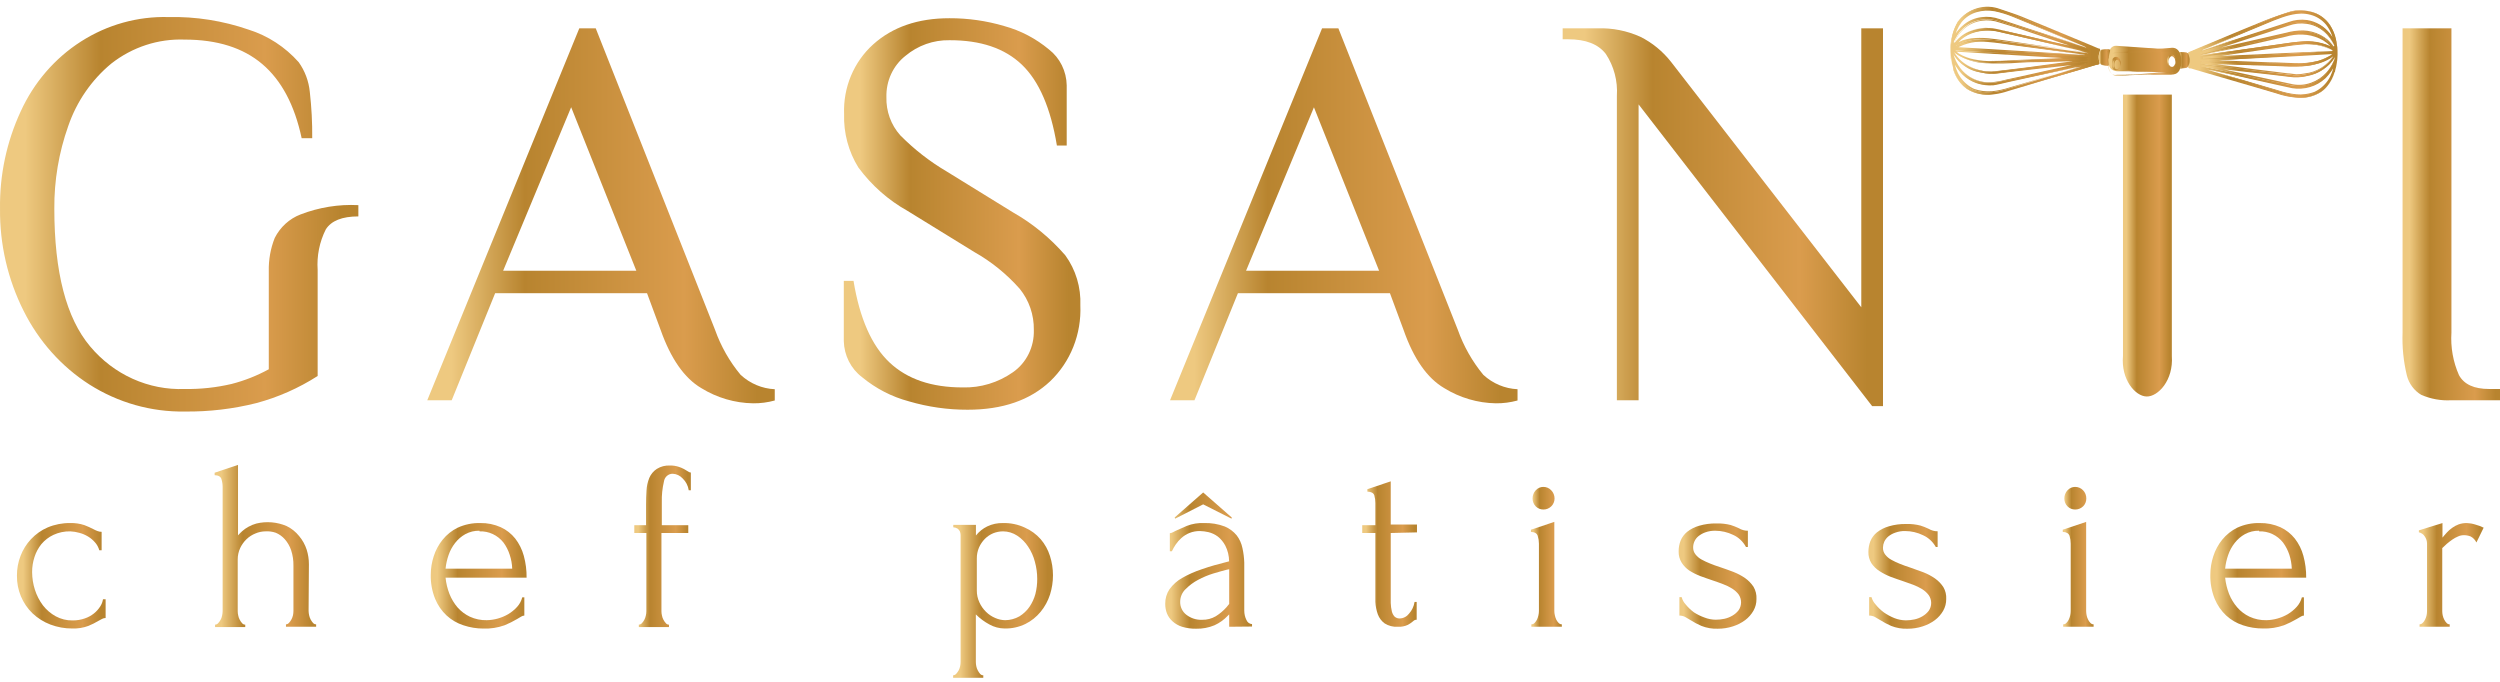 <?xml version="1.0" encoding="UTF-8"?> <svg xmlns="http://www.w3.org/2000/svg" width="220" height="60" viewBox="0 0 220 60" fill="none"> <path d="M191.122 31.331C191.275 33.459 189.908 34.919 188.899 34.892C187.89 34.864 186.643 33.397 186.822 31.331V8.326H191.122V31.331Z" fill="url(#paint0_linear_566_434)"></path> <path d="M7.859 33.831C5.402 32.257 3.405 30.019 2.079 27.357C0.682 24.582 -0.032 21.492 0.002 18.362C-0.038 15.402 0.584 12.474 1.82 9.807C2.977 7.264 4.821 5.125 7.128 3.651C9.435 2.176 12.105 1.429 14.813 1.501C17.22 1.447 19.618 1.825 21.901 2.616C23.578 3.147 25.09 4.131 26.281 5.468C26.831 6.234 27.171 7.141 27.263 8.092C27.417 9.443 27.488 10.803 27.475 12.163H26.546C25.927 9.252 24.772 7.077 23.082 5.64C21.392 4.203 19.114 3.484 16.247 3.484C13.927 3.397 11.65 4.141 9.797 5.592C8.06 7.024 6.744 8.933 6.001 11.102C5.176 13.426 4.762 15.885 4.78 18.362C4.78 23.95 5.831 27.991 7.932 30.484C8.96 31.713 10.241 32.688 11.68 33.336C13.119 33.984 14.679 34.29 16.247 34.231C17.644 34.255 19.039 34.105 20.401 33.783C21.531 33.491 22.623 33.059 23.653 32.495V23.865C23.63 22.862 23.808 21.865 24.177 20.938C24.661 19.981 25.47 19.244 26.447 18.871C28.073 18.244 29.804 17.965 31.536 18.052V19.044C30.103 19.044 29.148 19.429 28.67 20.187C28.117 21.284 27.869 22.519 27.953 23.755V33.087C26.282 34.158 24.466 34.961 22.564 35.471C20.501 35.989 18.383 36.239 16.26 36.214C13.299 36.262 10.386 35.435 7.859 33.831Z" fill="url(#paint1_linear_566_434)"></path> <path d="M61.716 34.155C60.225 33.278 59.03 31.567 58.132 29.023L56.938 25.8H43.573L39.75 35.222H37.6L50.978 2.492H52.425L62.923 29.023C63.438 30.473 64.2 31.815 65.173 32.984C66.004 33.753 67.066 34.201 68.179 34.251V35.243C67.556 35.415 66.913 35.499 66.268 35.491C64.664 35.466 63.095 35.005 61.716 34.155ZM44.276 23.823H55.995L50.262 9.435L44.276 23.823Z" fill="url(#paint2_linear_566_434)"></path> <path d="M79.987 35.319C78.479 34.919 77.07 34.191 75.853 33.184C75.371 32.818 74.976 32.342 74.698 31.793C74.421 31.243 74.269 30.635 74.254 30.015V24.719H75.11C75.654 28.025 76.707 30.415 78.269 31.889C79.83 33.363 81.981 34.097 84.719 34.093C86.29 34.137 87.836 33.67 89.139 32.757C89.724 32.349 90.2 31.794 90.521 31.144C90.843 30.493 90.999 29.768 90.977 29.037C91 27.71 90.556 26.42 89.729 25.407C88.582 24.112 87.237 23.023 85.748 22.184L79.868 18.561C78.181 17.622 76.707 16.321 75.541 14.745C74.669 13.345 74.229 11.701 74.281 10.034C74.237 8.88 74.444 7.731 74.886 6.671C75.329 5.611 75.995 4.668 76.835 3.911C78.543 2.373 80.782 1.604 83.551 1.604C85.182 1.598 86.806 1.829 88.376 2.293C89.814 2.687 91.157 3.391 92.317 4.359C92.789 4.727 93.174 5.201 93.444 5.747C93.713 6.292 93.859 6.894 93.87 7.506V12.81H93.007C92.463 9.513 91.437 7.141 89.928 5.695C88.42 4.249 86.294 3.53 83.551 3.539C82.144 3.513 80.772 4.001 79.676 4.917C79.141 5.339 78.711 5.887 78.42 6.516C78.129 7.144 77.987 7.836 78.003 8.533C77.966 9.781 78.405 10.994 79.224 11.908C80.442 13.139 81.807 14.204 83.286 15.076L89.159 18.699C90.88 19.678 92.43 20.952 93.744 22.466C94.668 23.733 95.137 25.294 95.071 26.881C95.123 28.126 94.913 29.368 94.454 30.52C93.996 31.671 93.3 32.705 92.417 33.549C90.647 35.22 88.225 36.056 85.15 36.056C83.405 36.06 81.667 35.812 79.987 35.319Z" fill="url(#paint3_linear_566_434)"></path> <path d="M127.093 34.155C125.593 33.278 124.399 31.567 123.51 29.023L122.315 25.8H108.937L105.114 35.222H102.964L116.343 2.492H117.776L128.288 29.023C128.803 30.471 129.562 31.812 130.531 32.984C131.365 33.753 132.429 34.201 133.543 34.251V35.243C132.92 35.414 132.277 35.498 131.632 35.491C130.033 35.465 128.468 35.004 127.093 34.155ZM109.654 23.823H121.36L115.626 9.442L109.654 23.823Z" fill="url(#paint4_linear_566_434)"></path> <path d="M144.196 9.187V35.223H142.285V8.443C142.372 7.132 142.028 5.828 141.31 4.745C140.646 3.884 139.551 3.457 137.991 3.457H137.514V2.493H140.619C141.9 2.454 143.173 2.708 144.349 3.236C145.404 3.761 146.334 4.524 147.07 5.468L163.793 27.04V2.493H165.704V35.739H164.748L144.196 9.187Z" fill="url(#paint5_linear_566_434)"></path> <path d="M213.072 34.747C212.761 34.566 212.488 34.321 212.271 34.027C212.053 33.734 211.894 33.398 211.804 33.039C211.507 31.808 211.38 30.54 211.426 29.271V2.492H215.726V29.271C215.643 30.556 215.872 31.842 216.39 33.011C216.835 33.824 217.717 34.231 219.044 34.231H220V35.222H215.7C214.801 35.272 213.902 35.109 213.072 34.747Z" fill="url(#paint6_linear_566_434)"></path> <path d="M171.877 6.039V5.97C171.615 5.033 171.594 4.04 171.817 3.091C171.947 2.523 172.217 1.998 172.6 1.569C172.935 1.223 173.348 0.967 173.801 0.825C174.486 0.605 175.219 0.605 175.905 0.825C176.476 0.983 177.037 1.181 177.584 1.418C178.327 1.741 179.07 2.038 179.813 2.348L181.486 3.036L182.421 3.429L183.145 3.739L184.697 4.373C184.737 4.373 184.757 4.421 184.697 4.496C184.567 4.815 184.548 5.171 184.644 5.502C184.644 5.585 184.677 5.633 184.604 5.66L182.76 6.212L180.855 6.769L178.294 7.541L176.794 7.989C176.316 8.156 175.822 8.267 175.321 8.319C174.54 8.419 173.749 8.242 173.078 7.816C172.863 7.661 172.669 7.479 172.5 7.272C172.233 6.923 172.029 6.526 171.896 6.101L171.877 6.039ZM183.158 3.973L181.413 3.229L179.933 2.602L178.46 1.989C177.988 1.79 177.517 1.569 177.039 1.397C176.446 1.155 175.826 0.986 175.195 0.894C174.664 0.834 174.126 0.907 173.628 1.108C173.253 1.253 172.916 1.489 172.646 1.797C172.252 2.252 171.987 2.812 171.883 3.415V3.456C171.923 3.456 171.936 3.408 171.956 3.367C172.177 2.917 172.492 2.524 172.879 2.217C173.295 1.884 173.786 1.669 174.305 1.59C174.862 1.503 175.431 1.555 175.964 1.741C176.336 1.872 176.708 1.983 177.079 2.106C177.451 2.23 177.696 2.313 178.008 2.403C178.32 2.492 178.672 2.623 178.97 2.713C179.435 2.837 179.886 3.002 180.344 3.153C180.802 3.305 181.114 3.388 181.499 3.518C181.884 3.649 182.322 3.766 182.726 3.918C182.945 4.001 183.171 4.042 183.39 4.118C183.451 4.164 183.527 4.187 183.602 4.18C183.461 4.096 183.312 4.026 183.158 3.973ZM172.54 6.039C172.981 6.601 173.587 6.998 174.265 7.169C174.84 7.324 175.443 7.324 176.017 7.169C176.429 7.066 176.84 6.997 177.252 6.914L178.698 6.604L179.84 6.322L181.439 5.984L183.291 5.585C183.397 5.585 183.503 5.585 183.609 5.523C183.507 5.495 183.399 5.495 183.297 5.523L180.344 5.881L177.968 6.17C177.351 6.246 176.727 6.315 176.104 6.404C175.645 6.479 175.179 6.495 174.717 6.453C174.431 6.415 174.147 6.36 173.867 6.287C173.532 6.195 173.214 6.046 172.925 5.846C172.522 5.591 172.181 5.242 171.93 4.827L171.877 4.682C172.002 5.178 172.229 5.641 172.54 6.039ZM183.158 4.49C182.846 4.414 182.541 4.317 182.229 4.255C181.525 4.125 180.835 3.918 180.132 3.773C179.74 3.698 179.349 3.587 178.957 3.498C178.566 3.408 178.035 3.298 177.577 3.181C177.119 3.064 176.475 2.947 175.931 2.795C175.393 2.654 174.834 2.626 174.285 2.713C173.742 2.774 173.221 2.97 172.766 3.284C172.506 3.47 172.281 3.704 172.102 3.973C172.102 3.973 172.102 3.973 172.102 4.028C172.27 3.914 172.451 3.822 172.64 3.753C173.182 3.56 173.752 3.46 174.325 3.456C174.906 3.45 175.485 3.498 176.057 3.601L178.214 3.897L180.205 4.193L181.705 4.4L183.782 4.689L183.158 4.49ZM172.633 5.392C173.076 5.775 173.602 6.042 174.166 6.17C174.585 6.288 175.02 6.334 175.453 6.308C176.071 6.246 176.688 6.163 177.298 6.094L179.077 5.881L181.067 5.619L182.726 5.433C183.052 5.392 183.39 5.351 183.695 5.282H183.231L181.565 5.33L179.88 5.433H178.32L176.528 5.502C176.097 5.502 175.659 5.557 175.201 5.55C174.575 5.537 173.951 5.452 173.343 5.295C172.972 5.197 172.617 5.043 172.288 4.841C172.171 4.766 172.06 4.68 171.956 4.586C172.137 4.892 172.366 5.164 172.633 5.392ZM183.437 4.848V4.813L182.926 4.744L181.081 4.476L179.349 4.228L177.809 4.028C177.205 3.945 176.595 3.863 175.984 3.766C175.327 3.647 174.659 3.606 173.993 3.642C173.423 3.662 172.863 3.802 172.348 4.056L172.228 4.125L172.129 4.2V4.242C175.891 4.49 179.667 4.641 183.437 4.848ZM172.036 3.732C172.405 3.257 172.898 2.903 173.456 2.713C174.065 2.496 174.713 2.421 175.354 2.492C175.662 2.538 175.968 2.6 176.27 2.678C176.747 2.788 177.225 2.926 177.703 3.016C178.181 3.105 178.652 3.25 179.13 3.353C179.608 3.456 180.019 3.58 180.457 3.67C181.28 3.835 182.089 4.069 182.912 4.228C183.171 4.283 183.43 4.359 183.702 4.428C183.683 4.405 183.659 4.387 183.633 4.374C183.607 4.361 183.578 4.353 183.549 4.352L181.645 3.76L179.654 3.071C179.196 2.919 178.732 2.788 178.28 2.637C177.829 2.485 177.491 2.375 177.099 2.251C176.708 2.127 176.303 2.01 175.905 1.872C175.478 1.721 175.026 1.667 174.577 1.714C174.184 1.741 173.8 1.844 173.443 2.017C172.967 2.259 172.56 2.624 172.261 3.078C172.142 3.265 172.036 3.46 171.943 3.663C171.938 3.675 171.935 3.688 171.935 3.701C171.935 3.714 171.938 3.727 171.943 3.739C171.957 3.749 171.974 3.754 171.991 3.753C172.007 3.752 172.023 3.744 172.036 3.732ZM182.567 5.943L180.722 6.329L179.136 6.673L177.146 7.093L175.666 7.417C175.247 7.499 174.817 7.499 174.398 7.417C173.982 7.334 173.584 7.173 173.224 6.942C172.938 6.757 172.685 6.524 172.474 6.253C172.251 5.978 172.065 5.672 171.923 5.344C171.923 5.344 171.923 5.344 171.883 5.289C171.925 5.592 171.998 5.89 172.102 6.177C172.225 6.52 172.4 6.841 172.62 7.128C172.868 7.441 173.184 7.689 173.542 7.851C173.948 8.017 174.38 8.108 174.816 8.119C175.204 8.127 175.591 8.09 175.971 8.009C176.303 7.94 176.635 7.823 176.953 7.727L178.878 7.162L180.119 6.783L181.97 6.232L183.158 5.86L182.567 5.943ZM172.427 4.744C172.826 4.976 173.259 5.138 173.708 5.227C174.276 5.346 174.855 5.397 175.433 5.378C175.852 5.378 176.276 5.378 176.694 5.337C177.112 5.295 177.71 5.337 178.214 5.295L179.369 5.247L181.167 5.165L182.713 5.109C182.979 5.109 183.244 5.109 183.516 5.109C183.56 5.113 183.603 5.098 183.636 5.068C179.787 4.841 175.951 4.696 172.089 4.441C172.177 4.569 172.293 4.673 172.427 4.744Z" fill="url(#paint7_linear_566_434)"></path> <path d="M171.877 6.039C171.657 5.36 171.579 4.641 171.649 3.928C171.719 3.215 171.934 2.526 172.282 1.907C172.715 1.335 173.312 0.92 173.987 0.722C174.662 0.524 175.38 0.553 176.038 0.805C176.701 1.039 177.365 1.232 177.989 1.494L179.9 2.279L183.716 3.863L184.665 4.262H184.731C184.752 4.271 184.771 4.286 184.786 4.303C184.801 4.321 184.812 4.343 184.817 4.366C184.817 4.469 184.784 4.497 184.777 4.538C184.748 4.616 184.726 4.697 184.711 4.779C184.681 4.945 184.681 5.116 184.711 5.282C184.733 5.373 184.751 5.465 184.764 5.557C184.764 5.674 184.638 5.695 184.618 5.702H184.499L184.001 5.847L183.012 6.143L179.031 7.293L177.04 7.878C176.387 8.111 175.705 8.246 175.016 8.278C174.314 8.327 173.615 8.138 173.025 7.741C172.504 7.334 172.119 6.768 171.923 6.122L171.877 6.039ZM171.877 6.039V6.095C172.077 6.781 172.49 7.379 173.051 7.796C173.635 8.171 174.317 8.349 175.002 8.306C175.682 8.264 176.352 8.123 176.993 7.885L178.984 7.279L182.966 6.081L183.955 5.778L184.446 5.626C184.512 5.626 184.658 5.557 184.611 5.585C184.565 5.612 184.565 5.426 184.552 5.337C184.522 5.152 184.522 4.964 184.552 4.779C184.572 4.688 184.599 4.598 184.631 4.51C184.631 4.469 184.631 4.421 184.631 4.435C184.631 4.448 184.631 4.435 184.578 4.435L183.649 4.056L179.84 2.403L177.936 1.597C177.272 1.321 176.642 1.122 175.998 0.908C175.357 0.679 174.665 0.647 174.007 0.819C173.337 0.973 172.746 1.381 172.348 1.962C171.995 2.568 171.771 3.245 171.69 3.948C171.609 4.651 171.672 5.364 171.877 6.039Z" fill="url(#paint8_linear_566_434)"></path> <path d="M183.161 3.973L177.089 1.466C176.583 1.262 176.061 1.103 175.529 0.991C175 0.891 174.454 0.919 173.937 1.074C173.418 1.223 172.955 1.533 172.61 1.962C172.283 2.398 172.066 2.912 171.979 3.457L171.88 3.367C171.84 3.409 171.88 3.298 171.933 3.243L172.032 3.064C172.104 2.942 172.184 2.824 172.271 2.713C172.445 2.494 172.643 2.297 172.862 2.127C173.303 1.787 173.822 1.574 174.368 1.508C174.909 1.437 175.459 1.496 175.974 1.68L177.5 2.183L180.553 3.181C181.575 3.505 182.597 3.87 183.612 4.166C183.466 4.091 183.316 4.027 183.161 3.973ZM183.161 3.973C183.321 4.023 183.476 4.088 183.625 4.166C182.597 3.884 181.582 3.532 180.553 3.223L177.487 2.265C176.459 1.99 175.456 1.446 174.401 1.631C173.88 1.703 173.386 1.914 172.968 2.244C172.76 2.408 172.573 2.597 172.411 2.809C172.329 2.917 172.254 3.03 172.185 3.147L172.092 3.319L172.046 3.409C172.035 3.438 172.018 3.464 171.996 3.486C171.974 3.507 171.948 3.523 171.919 3.532H171.807V3.422C171.891 2.845 172.12 2.301 172.47 1.845C172.833 1.397 173.319 1.074 173.864 0.922C174.415 0.773 174.993 0.762 175.549 0.888C176.086 1.007 176.612 1.173 177.122 1.384L183.161 3.973Z" fill="url(#paint9_linear_566_434)"></path> <path d="M172.539 6.039C172.85 6.424 173.241 6.733 173.681 6.942C174.122 7.152 174.602 7.257 175.087 7.251C175.571 7.219 176.051 7.138 176.52 7.01L177.94 6.7L183.608 5.433V5.578L177.469 6.266L175.923 6.452C175.406 6.533 174.879 6.509 174.37 6.383C173.861 6.305 173.374 6.113 172.943 5.821C172.512 5.528 172.148 5.142 171.875 4.689C172.005 5.182 172.231 5.641 172.539 6.039ZM172.539 6.039C172.228 5.632 172.002 5.164 171.875 4.662V4.586L171.915 4.655C172.189 5.11 172.556 5.496 172.991 5.787C173.426 6.077 173.917 6.264 174.43 6.335C174.933 6.454 175.454 6.47 175.963 6.383L177.502 6.177L180.588 5.777C181.63 5.653 182.612 5.495 183.7 5.419V5.571L177.94 6.81L176.52 7.065C176.051 7.189 175.571 7.265 175.087 7.292C174.599 7.29 174.118 7.177 173.678 6.96C173.238 6.744 172.849 6.429 172.539 6.039Z" fill="url(#paint10_linear_566_434)"></path> <path d="M183.155 4.489C182.206 4.248 181.25 4.048 180.301 3.801L177.448 3.153L176.014 2.83C175.549 2.706 175.066 2.664 174.587 2.706C174.107 2.737 173.637 2.86 173.201 3.071C172.988 3.179 172.788 3.31 172.603 3.463C172.512 3.543 172.426 3.628 172.344 3.718L172.225 3.856L172.172 3.931L172.052 3.883C172.267 3.756 172.488 3.644 172.716 3.546C172.957 3.468 173.203 3.411 173.453 3.374C173.947 3.324 174.445 3.321 174.939 3.367C175.935 3.463 176.93 3.642 177.892 3.773L183.772 4.647L183.155 4.489ZM183.155 4.489L183.785 4.62L177.899 3.835C176.917 3.718 175.908 3.553 174.952 3.47C173.978 3.366 172.995 3.56 172.125 4.028L172.033 4.09V3.98C172.025 3.962 172.021 3.943 172.021 3.925C172.021 3.906 172.025 3.887 172.033 3.869L172.066 3.828L172.125 3.752L172.252 3.608C172.338 3.513 172.431 3.426 172.53 3.346C172.723 3.184 172.935 3.047 173.161 2.94C173.615 2.729 174.103 2.608 174.601 2.582C175.092 2.542 175.586 2.594 176.061 2.733L177.487 3.078L180.328 3.766C181.243 4.055 182.192 4.234 183.155 4.489Z" fill="url(#paint11_linear_566_434)"></path> <path d="M172.632 5.392C173.39 6.003 174.328 6.324 175.287 6.301C176.222 6.204 177.165 6.073 178.1 5.963L180.908 5.585C181.843 5.461 182.786 5.357 183.708 5.192V5.351C182.713 5.399 181.717 5.392 180.728 5.44C179.74 5.488 178.738 5.44 177.749 5.516C176.76 5.592 175.758 5.612 174.769 5.564C173.766 5.543 172.794 5.204 171.982 4.593C172.154 4.895 172.374 5.165 172.632 5.392ZM172.632 5.392C172.373 5.163 172.149 4.893 171.969 4.593H172.002C172.819 5.187 173.792 5.507 174.789 5.509C175.778 5.55 176.78 5.454 177.762 5.419C178.744 5.385 179.753 5.364 180.735 5.302C181.717 5.24 182.726 5.22 183.715 5.192V5.351C182.772 5.509 181.83 5.598 180.894 5.709L178.081 6.046C177.138 6.149 176.203 6.266 175.26 6.349C174.305 6.348 173.378 6.011 172.632 5.392Z" fill="url(#paint12_linear_566_434)"></path> <path d="M183.437 4.848V4.813L177.737 4.056C176.781 3.939 175.832 3.753 174.89 3.691C173.947 3.584 172.995 3.778 172.162 4.249L172.195 4.173V4.221L172.122 4.138C175.859 4.372 179.621 4.579 183.437 4.848ZM183.437 4.848C179.707 4.696 175.898 4.496 172.109 4.317H172.036V4.138H172.076C172.942 3.661 173.928 3.466 174.903 3.581C175.865 3.656 176.807 3.849 177.756 3.973C179.661 4.221 181.559 4.517 183.45 4.841L183.437 4.848Z" fill="url(#paint13_linear_566_434)"></path> <path d="M172.039 3.731C172.374 3.327 172.789 3.002 173.257 2.781C173.724 2.56 174.233 2.447 174.747 2.451C175.258 2.464 175.766 2.54 176.26 2.678L177.76 3.022L180.746 3.711C181.741 3.938 182.737 4.138 183.739 4.399L183.659 4.537L177.521 2.465L175.968 1.989C175.459 1.804 174.915 1.749 174.382 1.831C173.846 1.903 173.339 2.125 172.916 2.473C172.493 2.821 172.169 3.282 171.979 3.807C171.979 3.807 172.026 3.752 172.039 3.731ZM172.039 3.731C172.039 3.731 172.006 3.78 171.979 3.773C172.165 3.242 172.486 2.773 172.907 2.417C173.329 2.06 173.837 1.829 174.375 1.748C174.918 1.662 175.473 1.711 175.994 1.893L177.541 2.375L180.646 3.367L182.199 3.855L182.975 4.089L183.367 4.213L183.559 4.275C183.642 4.287 183.719 4.326 183.778 4.386L183.918 4.578L183.699 4.516C182.717 4.262 181.708 4.041 180.719 3.828L177.74 3.139L176.253 2.678C175.761 2.545 175.255 2.474 174.747 2.465C174.234 2.457 173.725 2.567 173.257 2.786C172.789 3.005 172.374 3.327 172.039 3.731Z" fill="url(#paint14_linear_566_434)"></path> <path d="M182.568 5.943L176.854 7.197C176.376 7.3 175.912 7.431 175.421 7.507C174.925 7.544 174.428 7.483 173.954 7.328C173.479 7.17 173.044 6.904 172.68 6.549C172.335 6.19 172.05 5.773 171.837 5.316L171.97 5.254C172.014 5.807 172.201 6.337 172.51 6.789C172.82 7.241 173.24 7.598 173.729 7.824C174.236 8.002 174.773 8.072 175.308 8.03C175.847 7.968 176.378 7.85 176.894 7.679L180.039 6.763C181.088 6.453 182.15 6.17 183.178 5.84L182.568 5.943ZM182.568 5.943L183.178 5.812C182.143 6.157 181.088 6.453 180.046 6.777L176.914 7.741C176.394 7.92 175.858 8.045 175.315 8.113C174.761 8.17 174.202 8.104 173.675 7.92C173.131 7.731 172.664 7.357 172.348 6.859C172.044 6.374 171.851 5.822 171.784 5.248L171.718 4.779L171.917 5.186C172.122 5.64 172.398 6.056 172.733 6.418C173.08 6.764 173.497 7.025 173.954 7.183C174.41 7.337 174.889 7.4 175.368 7.369C175.839 7.307 176.323 7.183 176.801 7.087L182.568 5.943Z" fill="url(#paint15_linear_566_434)"></path> <path d="M172.427 4.745C173.277 5.172 174.211 5.385 175.155 5.365L177.982 5.261L180.802 5.144L182.216 5.082H182.926H183.536H183.576L183.616 5.234L172.076 4.545C172.178 4.636 172.298 4.704 172.427 4.745ZM172.427 4.745C172.289 4.68 172.168 4.581 172.076 4.455L183.629 5H183.835L183.676 5.137C183.64 5.167 183.595 5.184 183.549 5.186H182.926H182.222L180.809 5.227L177.982 5.303L175.155 5.365C174.211 5.389 173.275 5.176 172.427 4.745Z" fill="url(#paint16_linear_566_434)"></path> <path d="M191.153 6.39C190.881 6.39 190.609 6.356 190.337 6.356C189.852 6.356 189.368 6.321 188.884 6.308C188.399 6.294 187.822 6.308 187.297 6.225C186.919 6.19 186.541 6.225 186.163 6.156C186.045 6.143 185.933 6.094 185.843 6.014C185.753 5.934 185.689 5.827 185.658 5.708C185.562 5.397 185.546 5.065 185.612 4.745C185.692 4.318 185.924 4.056 186.216 4.104L188.207 4.228L191.06 4.373C191.15 4.375 191.24 4.392 191.326 4.421C191.48 4.515 191.608 4.65 191.697 4.812C191.785 4.974 191.831 5.157 191.83 5.344C191.849 5.52 191.825 5.698 191.762 5.863C191.698 6.027 191.596 6.173 191.465 6.287C191.375 6.357 191.265 6.393 191.153 6.39ZM191.253 5.853C191.348 5.772 191.417 5.662 191.449 5.539C191.481 5.415 191.475 5.284 191.432 5.165C191.352 4.903 191.133 4.779 190.967 4.896C190.874 4.979 190.809 5.09 190.781 5.214C190.752 5.337 190.762 5.467 190.808 5.585C190.888 5.86 191.12 5.956 191.253 5.853Z" fill="url(#paint17_linear_566_434)"></path> <path d="M191.155 6.39L187.352 6.273C187.04 6.273 186.728 6.273 186.403 6.273C186.236 6.275 186.071 6.24 185.919 6.17C185.841 6.127 185.772 6.068 185.716 5.997C185.66 5.926 185.619 5.844 185.594 5.757C185.487 5.431 185.468 5.08 185.54 4.744C185.569 4.57 185.637 4.404 185.74 4.262C185.794 4.186 185.867 4.124 185.95 4.083C186.033 4.042 186.125 4.023 186.217 4.028L190.013 4.29L190.962 4.359C191.123 4.358 191.283 4.388 191.433 4.448C191.571 4.541 191.678 4.676 191.739 4.834C191.874 5.138 191.902 5.481 191.818 5.805C191.779 5.961 191.694 6.102 191.576 6.206C191.457 6.311 191.31 6.375 191.155 6.39ZM191.155 6.39C191.315 6.375 191.466 6.307 191.586 6.195C191.706 6.083 191.787 5.934 191.818 5.77C191.897 5.451 191.866 5.112 191.732 4.813C191.668 4.664 191.561 4.539 191.427 4.455C191.281 4.406 191.129 4.38 190.975 4.38H190.02C188.752 4.338 187.485 4.276 186.224 4.201C185.939 4.201 185.753 4.476 185.7 4.779C185.633 5.087 185.647 5.408 185.74 5.708C185.778 5.853 185.868 5.976 185.992 6.053C186.127 6.117 186.274 6.152 186.423 6.156C186.735 6.156 187.087 6.156 187.372 6.211C188.626 6.287 189.894 6.335 191.155 6.39Z" fill="url(#paint18_linear_566_434)"></path> <path d="M191.254 5.853C191.338 5.78 191.398 5.682 191.425 5.572C191.452 5.462 191.446 5.346 191.406 5.24C191.347 5.034 191.141 4.875 191.022 4.979C190.945 5.043 190.886 5.127 190.851 5.223C190.816 5.318 190.806 5.422 190.823 5.523C190.829 5.634 190.874 5.739 190.949 5.819C190.989 5.857 191.041 5.882 191.096 5.888C191.151 5.894 191.206 5.882 191.254 5.853ZM191.254 5.853C191.042 6.005 190.789 5.764 190.743 5.536C190.702 5.416 190.699 5.285 190.732 5.162C190.765 5.039 190.834 4.929 190.929 4.848C190.991 4.81 191.063 4.794 191.134 4.801C191.206 4.808 191.273 4.839 191.327 4.889C191.418 4.98 191.475 5.103 191.486 5.233C191.501 5.349 191.487 5.466 191.447 5.574C191.406 5.683 191.34 5.779 191.254 5.853Z" fill="url(#paint19_linear_566_434)"></path> <path d="M184.716 5.364C184.796 5.598 184.882 5.688 185.001 5.708C185.166 5.736 185.332 5.75 185.499 5.75C185.546 5.75 185.565 5.75 185.546 5.646C185.461 5.27 185.477 4.878 185.592 4.51C185.592 4.441 185.592 4.407 185.552 4.4C185.36 4.383 185.167 4.383 184.975 4.4C184.869 4.4 184.796 4.51 184.756 4.641C184.685 4.875 184.671 5.123 184.716 5.364Z" fill="url(#paint20_linear_566_434)"></path> <path d="M184.718 5.364C184.777 5.516 184.864 5.702 185.043 5.702C185.222 5.702 185.388 5.702 185.521 5.702C185.521 5.702 185.487 5.578 185.467 5.509C185.448 5.44 185.434 5.337 185.428 5.247C185.404 5.071 185.404 4.893 185.428 4.717C185.428 4.628 185.481 4.531 185.501 4.469C185.521 4.407 185.501 4.469 185.501 4.469C185.501 4.469 185.534 4.469 185.501 4.469H185.381C185.222 4.459 185.063 4.459 184.903 4.469C184.764 4.511 184.724 4.71 184.684 4.869C184.661 5.034 184.672 5.203 184.718 5.364ZM184.718 5.364C184.684 5.194 184.684 5.018 184.718 4.848C184.751 4.69 184.718 4.483 184.93 4.373C185.099 4.342 185.27 4.328 185.441 4.331H185.567C185.589 4.331 185.61 4.336 185.63 4.345C185.649 4.355 185.666 4.369 185.68 4.387C185.694 4.427 185.694 4.471 185.68 4.511C185.655 4.592 185.635 4.675 185.62 4.758C185.581 4.918 185.566 5.083 185.574 5.247C185.574 5.33 185.574 5.412 185.574 5.495V5.626C185.574 5.66 185.62 5.722 185.527 5.791C185.328 5.791 185.189 5.75 185.016 5.729C184.844 5.709 184.764 5.516 184.718 5.364Z" fill="url(#paint21_linear_566_434)"></path> <path d="M205.445 6.349C205.317 6.776 205.112 7.173 204.841 7.52C204.677 7.734 204.483 7.92 204.264 8.071C203.593 8.498 202.801 8.673 202.021 8.567C201.52 8.514 201.026 8.405 200.548 8.244L199.048 7.796L196.486 7.024L194.582 6.467L192.744 5.909C192.664 5.909 192.677 5.84 192.697 5.757C192.798 5.424 192.78 5.064 192.644 4.745C192.611 4.669 192.644 4.641 192.644 4.621L194.19 3.98L194.914 3.67L195.849 3.284L197.522 2.596C198.265 2.286 199.015 1.996 199.751 1.666C200.298 1.433 200.859 1.237 201.43 1.08C202.116 0.864 202.848 0.864 203.534 1.08C203.986 1.224 204.396 1.482 204.728 1.831C205.126 2.259 205.408 2.789 205.545 3.367C205.771 4.315 205.75 5.309 205.485 6.246C205.487 6.269 205.487 6.292 205.485 6.315L205.445 6.349ZM193.779 4.428C193.865 4.428 193.925 4.428 193.991 4.373C194.21 4.297 194.429 4.249 194.655 4.166C195.06 4.015 195.478 3.911 195.883 3.767C196.287 3.622 196.652 3.526 197.037 3.402C197.422 3.278 197.946 3.092 198.411 2.961C198.729 2.871 199.074 2.754 199.373 2.658C199.672 2.561 199.997 2.465 200.302 2.362C200.607 2.258 201.052 2.127 201.417 1.996C201.949 1.804 202.519 1.75 203.076 1.838C203.598 1.917 204.091 2.132 204.509 2.465C204.893 2.776 205.205 3.171 205.425 3.622C205.425 3.622 205.458 3.705 205.498 3.711V3.663C205.396 3.06 205.131 2.499 204.735 2.045C204.463 1.74 204.127 1.504 203.753 1.356C203.255 1.157 202.717 1.086 202.187 1.149C201.563 1.236 200.952 1.405 200.369 1.652C199.891 1.817 199.426 2.045 198.948 2.238C198.471 2.43 197.966 2.644 197.475 2.857C196.984 3.071 196.493 3.271 195.995 3.477L194.243 4.228C194.083 4.28 193.928 4.347 193.779 4.428ZM205.551 4.944C205.513 4.99 205.477 5.038 205.445 5.089C205.183 5.518 204.823 5.873 204.397 6.122C204.108 6.322 203.79 6.471 203.454 6.563C203.178 6.648 202.896 6.712 202.612 6.756C202.149 6.796 201.683 6.777 201.225 6.701L199.36 6.473L196.991 6.184L194.038 5.819C193.935 5.799 193.829 5.799 193.726 5.819C193.828 5.849 193.932 5.872 194.038 5.888L195.889 6.287L197.488 6.618L198.656 6.88L200.103 7.183C200.515 7.272 200.926 7.341 201.337 7.445C201.912 7.596 202.514 7.596 203.089 7.445C203.767 7.271 204.372 6.875 204.815 6.315C205.138 5.914 205.378 5.447 205.518 4.944H205.551ZM193.606 4.882L195.677 4.593C196.181 4.524 196.679 4.462 197.177 4.386L199.167 4.097C199.884 3.994 200.607 3.904 201.324 3.794C201.897 3.697 202.476 3.651 203.056 3.656C203.632 3.657 204.203 3.755 204.748 3.946C204.935 4.019 205.113 4.114 205.279 4.228C205.284 4.219 205.287 4.208 205.287 4.197C205.287 4.186 205.284 4.176 205.279 4.166C205.096 3.9 204.872 3.668 204.616 3.477C204.145 3.186 203.616 3.011 203.069 2.968C202.523 2.881 201.966 2.91 201.43 3.05C200.88 3.202 200.329 3.291 199.778 3.436C199.227 3.581 198.862 3.65 198.404 3.753C197.946 3.856 197.621 3.953 197.223 4.035C196.526 4.18 195.829 4.38 195.126 4.517C194.814 4.572 194.509 4.669 194.204 4.745L193.606 4.882ZM205.399 4.882C205.293 4.977 205.183 5.064 205.067 5.144C204.737 5.345 204.382 5.495 204.012 5.592C203.405 5.755 202.781 5.84 202.154 5.847C201.722 5.847 201.291 5.847 200.826 5.805L199.028 5.736C198.51 5.736 197.993 5.736 197.469 5.695L195.783 5.626L194.117 5.578H193.653C193.978 5.647 194.316 5.688 194.622 5.73L196.254 5.922L198.245 6.191C198.836 6.267 199.433 6.329 200.023 6.398L201.868 6.618C202.304 6.638 202.741 6.59 203.162 6.473C203.726 6.351 204.251 6.083 204.689 5.695C204.97 5.46 205.206 5.173 205.385 4.848L205.399 4.882ZM205.266 4.524V4.442L205.166 4.366L205.06 4.304C204.545 4.05 203.985 3.91 203.414 3.891C202.749 3.848 202.08 3.887 201.424 4.008C200.813 4.111 200.203 4.187 199.599 4.269C198.995 4.352 198.577 4.407 198.066 4.476L196.287 4.745L194.443 5.02L193.925 5.096C197.707 4.903 201.483 4.745 205.253 4.49L205.266 4.524ZM205.412 4.063C205.419 4.04 205.419 4.016 205.412 3.994C205.316 3.773 205.198 3.563 205.06 3.367C204.761 2.914 204.354 2.548 203.879 2.306C203.527 2.131 203.147 2.023 202.758 1.99C202.309 1.95 201.858 2.004 201.43 2.148C201.039 2.286 200.634 2.41 200.236 2.534C199.838 2.658 199.453 2.782 199.055 2.913C198.656 3.043 198.139 3.202 197.681 3.346L195.69 4.035C195.026 4.242 194.423 4.428 193.786 4.628C193.728 4.633 193.674 4.66 193.633 4.703C193.912 4.634 194.164 4.559 194.423 4.51C195.245 4.352 196.055 4.118 196.878 3.946C197.329 3.856 197.774 3.732 198.205 3.629C198.637 3.526 199.154 3.388 199.632 3.298C200.11 3.209 200.588 3.064 201.065 2.961C201.369 2.882 201.677 2.819 201.988 2.775C202.628 2.7 203.277 2.776 203.886 2.995C204.442 3.185 204.933 3.54 205.299 4.015C205.3 4.026 205.304 4.037 205.311 4.047C205.317 4.056 205.326 4.063 205.337 4.067C205.347 4.072 205.358 4.073 205.369 4.071C205.38 4.069 205.39 4.064 205.399 4.056L205.412 4.063ZM194.204 6.129V6.122L195.378 6.473L197.23 7.018C197.648 7.142 198.059 7.279 198.471 7.396L200.395 7.968C200.72 8.064 201.059 8.175 201.377 8.244C201.758 8.331 202.148 8.37 202.539 8.361C202.974 8.35 203.403 8.257 203.806 8.085C204.162 7.936 204.479 7.699 204.728 7.396C204.949 7.113 205.123 6.794 205.246 6.453C205.35 6.163 205.424 5.863 205.465 5.557L205.425 5.612C205.286 5.942 205.1 6.248 204.874 6.522C204.663 6.793 204.409 7.025 204.125 7.21C203.764 7.442 203.366 7.603 202.95 7.686C202.531 7.768 202.101 7.768 201.682 7.686L200.209 7.362L198.218 6.942L196.626 6.604L194.781 6.219L194.204 6.129ZM205.306 4.752C201.444 5.006 197.608 5.151 193.759 5.378C193.799 5.396 193.845 5.396 193.885 5.378H194.681L196.234 5.44L198.013 5.495L199.167 5.544L200.687 5.585C201.105 5.585 201.53 5.585 201.955 5.626C202.528 5.63 203.101 5.565 203.66 5.433C204.11 5.349 204.543 5.186 204.941 4.951C205.078 4.894 205.199 4.801 205.292 4.683L205.306 4.752Z" fill="url(#paint22_linear_566_434)"></path> <path d="M205.444 6.349C205.253 7.043 204.841 7.65 204.276 8.071C203.683 8.462 202.986 8.648 202.285 8.602C201.596 8.569 200.914 8.435 200.261 8.202L198.271 7.617L194.289 6.46L193.3 6.17L192.803 6.019H192.676C192.645 6.01 192.615 5.993 192.59 5.971C192.577 5.953 192.567 5.933 192.561 5.912C192.556 5.891 192.554 5.869 192.557 5.847C192.557 5.736 192.603 5.674 192.617 5.585C192.643 5.418 192.643 5.249 192.617 5.082C192.6 5 192.575 4.919 192.544 4.841C192.523 4.81 192.511 4.773 192.511 4.734C192.511 4.696 192.523 4.659 192.544 4.628C192.589 4.595 192.638 4.57 192.69 4.552L193.639 4.152L197.461 2.561L199.379 1.776C200.042 1.514 200.706 1.315 201.33 1.087C201.989 0.853 202.703 0.839 203.37 1.05C204.037 1.26 204.624 1.683 205.046 2.258C205.387 2.872 205.599 3.554 205.667 4.26C205.736 4.965 205.66 5.677 205.444 6.349ZM205.444 6.349C205.668 5.672 205.75 4.952 205.682 4.239C205.614 3.526 205.4 2.836 205.053 2.217C204.66 1.631 204.075 1.215 203.407 1.046C202.751 0.867 202.06 0.889 201.416 1.108C200.753 1.349 200.089 1.549 199.478 1.797L197.554 2.678L193.778 4.276L192.816 4.669L192.73 4.703C192.73 4.669 192.73 4.703 192.73 4.745C192.763 4.832 192.79 4.922 192.809 5.013C192.846 5.197 192.846 5.387 192.809 5.571C192.809 5.661 192.769 5.764 192.756 5.833C192.743 5.902 192.756 5.833 192.756 5.833L192.882 5.867L193.373 6.019L194.362 6.322L198.344 7.52L200.334 8.126C200.976 8.364 201.646 8.505 202.325 8.547C203.013 8.598 203.699 8.419 204.283 8.037C204.839 7.623 205.247 7.03 205.444 6.349Z" fill="url(#paint23_linear_566_434)"></path> <path d="M193.78 4.428C194.795 4.125 195.804 3.739 196.826 3.429L199.885 2.43L201.411 1.935C201.926 1.747 202.476 1.688 203.017 1.762C203.821 1.885 204.551 2.318 205.061 2.975C205.147 3.085 205.226 3.2 205.3 3.319L205.4 3.505C205.4 3.553 205.492 3.67 205.453 3.629L205.36 3.712C205.271 3.148 205.042 2.619 204.696 2.176C204.335 1.742 203.852 1.436 203.316 1.301C202.221 0.998 201.099 1.418 200.051 1.824L193.78 4.428ZM193.78 4.428C195.857 3.498 197.947 2.603 200.051 1.721C201.086 1.308 202.234 0.86 203.369 1.17C203.941 1.304 204.458 1.619 204.849 2.072C205.227 2.538 205.473 3.103 205.559 3.705V3.822H205.446C205.418 3.813 205.392 3.798 205.371 3.776C205.35 3.754 205.335 3.727 205.327 3.698L205.28 3.615L205.181 3.436C205.115 3.319 205.04 3.208 204.955 3.105C204.796 2.89 204.609 2.7 204.398 2.541C203.981 2.208 203.486 1.996 202.964 1.928C201.909 1.742 200.914 2.293 199.885 2.568L196.819 3.533C195.771 3.808 194.769 4.152 193.78 4.428Z" fill="url(#paint24_linear_566_434)"></path> <path d="M205.514 4.945C205.245 5.41 204.88 5.808 204.445 6.111C204.01 6.413 203.517 6.612 202.999 6.694C202.491 6.82 201.963 6.843 201.446 6.762L199.9 6.577L193.768 5.888V5.695L200.172 7.072L201.778 7.417C202.312 7.512 202.86 7.465 203.371 7.279C203.885 7.101 204.349 6.795 204.722 6.388C205.096 5.981 205.368 5.486 205.514 4.945ZM205.514 4.945C205.38 5.5 205.116 6.013 204.745 6.438C204.375 6.863 203.91 7.187 203.391 7.382C202.866 7.576 202.302 7.629 201.752 7.534L200.146 7.21L193.715 5.833V5.702C194.81 5.792 195.786 5.95 196.828 6.067L199.913 6.459L201.46 6.659C201.967 6.746 202.485 6.73 202.986 6.611C203.5 6.544 203.993 6.36 204.43 6.072C204.867 5.784 205.237 5.399 205.514 4.945Z" fill="url(#paint25_linear_566_434)"></path> <path d="M193.592 4.882L199.472 4.056C200.454 3.925 201.429 3.746 202.425 3.656C203.43 3.53 204.449 3.724 205.345 4.214L205.225 4.262L205.165 4.187L205.039 4.042C204.953 3.948 204.86 3.86 204.761 3.78C204.557 3.618 204.334 3.484 204.097 3.381C203.631 3.172 203.131 3.058 202.624 3.044C202.117 3.025 201.611 3.09 201.124 3.236L199.618 3.581L196.598 4.269L195.105 4.551C194.594 4.669 194.103 4.786 193.592 4.882ZM193.592 4.882C194.09 4.772 194.594 4.641 195.092 4.51L196.592 4.138L199.591 3.45L201.078 3.071C201.576 2.914 202.096 2.842 202.617 2.858C203.141 2.868 203.659 2.98 204.144 3.188C204.381 3.298 204.604 3.439 204.807 3.608C204.914 3.691 205.014 3.783 205.106 3.884C205.153 3.931 205.198 3.981 205.238 4.035L205.298 4.118V4.159C205.307 4.177 205.312 4.197 205.312 4.218C205.312 4.238 205.307 4.258 205.298 4.276L205.265 4.379L205.179 4.324C204.326 3.864 203.362 3.67 202.405 3.767C201.429 3.849 200.414 4.021 199.465 4.138L196.519 4.545L193.572 4.91L193.592 4.882Z" fill="url(#paint26_linear_566_434)"></path> <path d="M205.384 4.848C204.576 5.464 203.606 5.808 202.603 5.833C201.608 5.881 200.613 5.833 199.624 5.778L193.651 5.612V5.447C194.66 5.619 195.689 5.723 196.704 5.867C197.719 6.012 198.748 6.143 199.77 6.26L201.303 6.452C201.555 6.452 201.814 6.521 202.066 6.535C202.32 6.537 202.573 6.512 202.822 6.459C203.339 6.409 203.838 6.237 204.281 5.958C204.725 5.679 205.102 5.3 205.384 4.848ZM205.384 4.848C205.113 5.307 204.746 5.697 204.311 5.99C203.876 6.283 203.383 6.472 202.869 6.542C202.614 6.597 202.353 6.625 202.092 6.625C201.827 6.625 201.581 6.576 201.323 6.549L199.79 6.377C198.768 6.267 197.746 6.143 196.724 6.012C195.702 5.881 194.68 5.785 193.651 5.612V5.44L199.624 5.668C200.619 5.668 201.615 5.785 202.597 5.75C203.593 5.753 204.566 5.438 205.384 4.848Z" fill="url(#paint27_linear_566_434)"></path> <path d="M205.253 4.49V4.442C204.4 3.982 203.433 3.802 202.479 3.925C201.53 4.001 200.588 4.194 199.633 4.318C197.735 4.572 195.837 4.862 193.939 5.151L194.012 5.068L193.926 4.986C197.688 4.841 201.431 4.634 205.253 4.49ZM205.253 4.49C201.53 4.751 197.721 4.958 193.932 5.178H193.853V4.992H193.932C195.83 4.712 197.73 4.453 199.633 4.214C200.582 4.097 201.524 3.911 202.493 3.849C203.457 3.753 204.426 3.962 205.273 4.448L205.253 4.49Z" fill="url(#paint28_linear_566_434)"></path> <path d="M205.399 4.056C205.203 3.534 204.875 3.077 204.45 2.733C204.025 2.389 203.518 2.17 202.983 2.1C202.454 2.021 201.915 2.075 201.41 2.259L199.857 2.761L193.719 4.744L193.633 4.606C194.641 4.352 195.624 4.152 196.646 3.918L199.652 3.229L201.158 2.885C201.658 2.744 202.173 2.674 202.691 2.679C203.21 2.697 203.72 2.83 204.187 3.067C204.653 3.304 205.066 3.641 205.399 4.056ZM205.399 4.056C205.057 3.66 204.638 3.344 204.17 3.128C203.703 2.912 203.196 2.801 202.684 2.802C202.176 2.797 201.669 2.864 201.178 3.002L199.672 3.367L196.672 4.056C195.67 4.297 194.681 4.517 193.673 4.744L193.454 4.806L193.593 4.606C193.653 4.546 193.73 4.508 193.812 4.496L194.004 4.434L194.396 4.317L195.172 4.076L196.725 3.587L199.824 2.603L201.377 2.114C201.899 1.936 202.455 1.893 202.996 1.99C203.54 2.076 204.05 2.314 204.473 2.678C204.896 3.042 205.216 3.518 205.399 4.056Z" fill="url(#paint29_linear_566_434)"></path> <path d="M194.189 6.074V6.122C195.225 6.446 196.286 6.721 197.335 7.025L200.474 7.947C200.989 8.122 201.521 8.239 202.06 8.299C202.594 8.347 203.132 8.279 203.639 8.099C204.128 7.878 204.55 7.522 204.858 7.071C205.167 6.619 205.351 6.089 205.391 5.537L205.537 5.599C205.314 6.084 205.009 6.522 204.635 6.894C204.242 7.256 203.774 7.52 203.268 7.665C202.763 7.814 202.233 7.847 201.715 7.762L200.208 7.431L194.189 6.074ZM194.189 6.074L197.216 6.673L200.228 7.3L201.735 7.617C202.234 7.693 202.743 7.658 203.228 7.514C203.721 7.371 204.175 7.111 204.555 6.756C204.918 6.386 205.215 5.952 205.431 5.475L205.643 5.041L205.57 5.537C205.499 6.112 205.304 6.662 205 7.149C204.686 7.638 204.223 8.004 203.686 8.189C203.159 8.373 202.6 8.438 202.047 8.381C201.502 8.316 200.966 8.192 200.447 8.009L197.308 7.087C196.267 6.756 195.218 6.453 194.189 6.102V6.074Z" fill="url(#paint30_linear_566_434)"></path> <path d="M205.289 4.683L193.775 5.392L193.822 5.241L196.702 5.365L199.641 5.482C200.617 5.482 201.632 5.571 202.575 5.564C203.061 5.534 203.545 5.464 204.021 5.358C204.248 5.288 204.47 5.2 204.685 5.096C204.915 5.011 205.123 4.869 205.289 4.683ZM205.289 4.683C205.128 4.877 204.922 5.026 204.691 5.117C204.477 5.228 204.256 5.322 204.028 5.399C203.55 5.519 203.064 5.602 202.575 5.647C201.586 5.647 200.584 5.606 199.628 5.599L196.688 5.509L195.222 5.468L194.439 5.433H193.775C193.727 5.427 193.682 5.408 193.642 5.378L193.49 5.234H193.689L205.289 4.683Z" fill="url(#paint31_linear_566_434)"></path> <path d="M192.65 5.619C192.571 5.854 192.484 5.943 192.365 5.971C192.201 5.981 192.037 5.981 191.874 5.971C191.821 5.971 191.801 5.971 191.821 5.867C191.907 5.497 191.896 5.109 191.788 4.745C191.788 4.676 191.788 4.642 191.827 4.642C192.019 4.621 192.213 4.621 192.405 4.642C192.511 4.642 192.584 4.752 192.624 4.883C192.697 5.121 192.706 5.376 192.65 5.619Z" fill="url(#paint32_linear_566_434)"></path> <path d="M192.651 5.619C192.604 5.771 192.518 5.977 192.332 5.984C192.146 5.991 192.02 6.039 191.821 6.039C191.728 5.977 191.781 5.908 191.775 5.874V5.75C191.775 5.667 191.775 5.585 191.775 5.495C191.776 5.331 191.761 5.167 191.728 5.006C191.728 4.924 191.695 4.862 191.669 4.765C191.659 4.745 191.654 4.723 191.654 4.7C191.654 4.677 191.659 4.655 191.669 4.635C191.682 4.617 191.699 4.604 191.719 4.595C191.739 4.587 191.76 4.584 191.781 4.586H191.908C192.079 4.587 192.249 4.6 192.418 4.628C192.604 4.738 192.598 4.951 192.631 5.11C192.671 5.276 192.677 5.45 192.651 5.619ZM192.651 5.619C192.687 5.454 192.687 5.282 192.651 5.116C192.618 4.958 192.571 4.758 192.432 4.71C192.292 4.662 192.113 4.71 191.961 4.71H191.835C191.864 4.791 191.888 4.874 191.908 4.958C191.931 5.136 191.931 5.317 191.908 5.495C191.908 5.578 191.908 5.667 191.868 5.75C191.828 5.833 191.821 5.963 191.821 5.95H192.299C192.505 5.963 192.598 5.771 192.651 5.619Z" fill="url(#paint33_linear_566_434)"></path> <path d="M185.875 6.535C185.757 6.422 185.661 6.286 185.593 6.135C185.526 5.984 185.488 5.82 185.483 5.653C185.477 5.486 185.504 5.32 185.561 5.164C185.618 5.008 185.705 4.865 185.816 4.745C185.945 4.642 186.104 4.586 186.267 4.586H186.745L187.694 4.524L189.585 4.387L190.534 4.325L191.012 4.29C191.099 4.275 191.189 4.278 191.276 4.299C191.363 4.32 191.444 4.36 191.516 4.414C191.63 4.545 191.719 4.698 191.776 4.865C191.833 5.032 191.857 5.208 191.848 5.385C191.862 5.56 191.842 5.737 191.788 5.904C191.735 6.071 191.649 6.225 191.536 6.356C191.397 6.461 191.23 6.519 191.058 6.521H190.574C190.255 6.521 189.95 6.521 189.625 6.521L187.727 6.576H186.771H186.3C186.158 6.617 186.007 6.602 185.875 6.535ZM185.875 6.535C185.94 6.583 186.013 6.618 186.09 6.637C186.168 6.656 186.248 6.658 186.327 6.645H186.798L187.753 6.604C188.384 6.604 189.014 6.535 189.645 6.494C189.963 6.494 190.308 6.439 190.6 6.432C190.9 6.455 191.201 6.393 191.47 6.253C191.659 6.011 191.75 5.702 191.722 5.392C191.733 5.084 191.631 4.784 191.436 4.552C191.382 4.507 191.319 4.475 191.251 4.46C191.183 4.444 191.112 4.445 191.045 4.462H190.574L189.625 4.518L187.72 4.586L186.771 4.621C186.466 4.621 186.108 4.573 185.862 4.772C185.751 4.889 185.664 5.027 185.605 5.179C185.545 5.33 185.516 5.493 185.517 5.656C185.518 5.82 185.55 5.982 185.612 6.133C185.673 6.283 185.763 6.42 185.875 6.535Z" fill="url(#paint34_linear_566_434)"></path> <path d="M186.565 5.874C186.602 5.768 186.609 5.654 186.586 5.544C186.562 5.434 186.509 5.334 186.433 5.254C186.267 5.096 186.081 5.254 186.021 5.433C185.988 5.53 185.976 5.634 185.986 5.737C185.997 5.839 186.029 5.938 186.081 6.026C186.11 6.068 186.152 6.1 186.199 6.117C186.247 6.134 186.298 6.136 186.346 6.122C186.397 6.098 186.443 6.064 186.48 6.021C186.518 5.979 186.547 5.929 186.565 5.874ZM186.565 5.874C186.551 5.931 186.525 5.984 186.489 6.03C186.454 6.077 186.41 6.115 186.36 6.143C186.304 6.17 186.243 6.179 186.182 6.169C186.122 6.159 186.066 6.131 186.021 6.088C185.938 5.998 185.88 5.886 185.853 5.765C185.826 5.644 185.832 5.517 185.869 5.399C185.915 5.271 186.008 5.167 186.127 5.11C186.191 5.084 186.262 5.081 186.328 5.101C186.394 5.12 186.452 5.162 186.492 5.22C186.553 5.316 186.591 5.425 186.603 5.538C186.616 5.652 186.603 5.767 186.565 5.874Z" fill="url(#paint35_linear_566_434)"></path> <path d="M185.875 6.535C185.728 6.4 185.618 6.227 185.556 6.033C185.494 5.84 185.483 5.633 185.523 5.433C185.556 5.227 185.638 5.033 185.762 4.869C185.825 4.786 185.906 4.719 185.998 4.673C186.09 4.628 186.191 4.605 186.293 4.607C187.872 4.476 189.452 4.325 191.031 4.214C191.174 4.189 191.321 4.206 191.456 4.263C191.589 4.327 191.701 4.433 191.774 4.566C191.897 4.82 191.958 5.101 191.953 5.385C191.967 5.664 191.91 5.942 191.787 6.191C191.712 6.322 191.601 6.427 191.469 6.494C191.339 6.542 191.202 6.568 191.064 6.569H189.491C188.443 6.569 187.394 6.569 186.346 6.631C186.265 6.649 186.182 6.65 186.101 6.634C186.02 6.617 185.943 6.583 185.875 6.535ZM185.875 6.535C185.939 6.585 186.012 6.62 186.089 6.639C186.167 6.658 186.247 6.66 186.326 6.645L189.465 6.514L191.038 6.438C191.157 6.446 191.276 6.42 191.382 6.363C191.489 6.306 191.578 6.22 191.641 6.115C191.754 5.883 191.804 5.624 191.787 5.364C191.792 5.108 191.735 4.855 191.622 4.628C191.563 4.527 191.481 4.445 191.383 4.387C191.274 4.347 191.158 4.336 191.044 4.352L186.293 4.621C186.194 4.613 186.094 4.63 186.003 4.671C185.912 4.712 185.831 4.775 185.769 4.855C185.648 5.019 185.566 5.21 185.53 5.413C185.484 5.614 185.491 5.826 185.552 6.023C185.613 6.221 185.724 6.398 185.875 6.535Z" fill="url(#paint36_linear_566_434)"></path> <path d="M185.875 6.535C185.939 6.584 186.012 6.618 186.09 6.636C186.168 6.654 186.248 6.655 186.326 6.638C187.295 6.597 188.264 6.535 189.233 6.452L190.679 6.335C190.906 6.337 191.131 6.295 191.343 6.211C191.428 6.139 191.497 6.047 191.544 5.944C191.591 5.84 191.615 5.727 191.615 5.612C191.634 5.381 191.611 5.147 191.549 4.924C191.482 4.697 191.336 4.511 191.117 4.531L189.664 4.607L186.751 4.669C186.445 4.669 186.087 4.607 185.848 4.807C185.63 5.042 185.507 5.355 185.503 5.681C185.5 5.843 185.532 6.004 185.596 6.152C185.66 6.3 185.755 6.431 185.875 6.535ZM185.875 6.535C185.755 6.427 185.66 6.292 185.596 6.141C185.533 5.99 185.504 5.825 185.51 5.661C185.51 5.329 185.631 5.009 185.848 4.766C186.114 4.552 186.465 4.635 186.764 4.593L189.671 4.435L191.124 4.346C191.195 4.338 191.267 4.348 191.335 4.373C191.403 4.398 191.464 4.438 191.515 4.49C191.608 4.592 191.676 4.714 191.715 4.848C191.788 5.102 191.813 5.369 191.788 5.633C191.784 5.768 191.751 5.901 191.69 6.02C191.629 6.14 191.542 6.243 191.436 6.322C191.199 6.416 190.946 6.458 190.693 6.446L189.239 6.514L186.333 6.631C186.254 6.649 186.173 6.65 186.094 6.633C186.015 6.617 185.94 6.583 185.875 6.535Z" fill="url(#paint37_linear_566_434)"></path> <path d="M186.567 5.874C186.597 5.778 186.601 5.674 186.577 5.576C186.554 5.477 186.504 5.387 186.434 5.316C186.288 5.165 186.135 5.316 186.096 5.482C186.066 5.569 186.054 5.661 186.059 5.754C186.065 5.846 186.089 5.936 186.129 6.019C186.155 6.057 186.193 6.085 186.236 6.099C186.279 6.112 186.325 6.111 186.368 6.095C186.459 6.05 186.53 5.971 186.567 5.874ZM186.567 5.874C186.535 5.977 186.469 6.065 186.381 6.122C186.331 6.15 186.273 6.16 186.217 6.151C186.161 6.143 186.109 6.115 186.069 6.074C185.992 5.989 185.938 5.884 185.915 5.77C185.891 5.655 185.899 5.537 185.936 5.427C185.974 5.306 186.055 5.205 186.162 5.144C186.221 5.12 186.286 5.117 186.347 5.137C186.408 5.157 186.46 5.199 186.494 5.255C186.552 5.345 186.589 5.448 186.602 5.555C186.614 5.663 186.602 5.772 186.567 5.874Z" fill="url(#paint38_linear_566_434)"></path> <path d="M186.567 5.874C186.553 5.932 186.528 5.986 186.494 6.033C186.46 6.08 186.417 6.12 186.368 6.15C186.275 6.192 186.17 6.196 186.075 6.16C185.979 6.124 185.901 6.051 185.857 5.957C185.804 5.866 185.77 5.764 185.759 5.658C185.747 5.552 185.758 5.445 185.79 5.344C185.845 5.207 185.947 5.097 186.076 5.034C186.144 5.003 186.219 4.995 186.292 5.011C186.365 5.027 186.431 5.066 186.481 5.124C186.554 5.231 186.601 5.356 186.616 5.488C186.631 5.619 186.614 5.752 186.567 5.874ZM186.567 5.874C186.605 5.757 186.613 5.631 186.588 5.51C186.564 5.389 186.508 5.277 186.427 5.186C186.385 5.156 186.336 5.14 186.285 5.14C186.234 5.14 186.184 5.156 186.142 5.186C186.051 5.243 185.981 5.33 185.943 5.434C185.882 5.595 185.882 5.775 185.943 5.936C185.976 6.017 186.029 6.088 186.096 6.143C186.133 6.166 186.175 6.179 186.218 6.179C186.262 6.179 186.304 6.166 186.341 6.143C186.396 6.119 186.445 6.082 186.484 6.035C186.523 5.989 186.551 5.934 186.567 5.874Z" fill="url(#paint39_linear_566_434)"></path> <path d="M9.295 54.384C9.189 54.384 9.084 54.41 8.99 54.46L8.658 54.639C8.375 54.809 8.08 54.956 7.775 55.08C7.327 55.247 6.852 55.324 6.375 55.307C5.71 55.313 5.049 55.194 4.424 54.956C3.846 54.735 3.314 54.401 2.858 53.971C2.42 53.549 2.073 53.038 1.837 52.468C1.602 51.899 1.484 51.284 1.491 50.665C1.486 50.066 1.594 49.471 1.81 48.915C2.018 48.368 2.329 47.869 2.725 47.448C3.142 47.005 3.641 46.653 4.192 46.415C4.824 46.15 5.501 46.018 6.183 46.029C6.601 46.017 7.018 46.077 7.417 46.208C7.691 46.312 7.959 46.431 8.22 46.567C8.335 46.631 8.455 46.686 8.578 46.732C8.695 46.779 8.819 46.802 8.943 46.801V48.426H8.738C8.667 48.17 8.539 47.934 8.366 47.737C8.188 47.53 7.98 47.353 7.749 47.214C7.51 47.07 7.253 46.961 6.986 46.89C6.724 46.814 6.454 46.77 6.183 46.759C5.673 46.748 5.168 46.854 4.703 47.069C4.3 47.257 3.94 47.532 3.648 47.875C3.373 48.215 3.164 48.605 3.031 49.026C2.893 49.452 2.823 49.898 2.825 50.348C2.828 50.875 2.91 51.398 3.07 51.898C3.229 52.396 3.469 52.862 3.78 53.275C4.088 53.67 4.469 53.996 4.902 54.233C5.36 54.482 5.871 54.608 6.388 54.598C6.749 54.602 7.108 54.544 7.45 54.425C7.748 54.328 8.026 54.176 8.273 53.978C8.485 53.807 8.668 53.603 8.817 53.372C8.943 53.182 9.027 52.965 9.063 52.738H9.295V54.384Z" fill="url(#paint40_linear_566_434)"></path> <path d="M27.156 53.764C27.16 53.891 27.175 54.018 27.203 54.143C27.23 54.273 27.275 54.398 27.335 54.515C27.393 54.621 27.462 54.72 27.541 54.811C27.575 54.853 27.617 54.887 27.666 54.91C27.714 54.933 27.767 54.944 27.82 54.942V55.155H25.165V54.942C25.216 54.941 25.266 54.928 25.312 54.906C25.357 54.883 25.398 54.851 25.431 54.811C25.514 54.722 25.586 54.623 25.643 54.515C25.706 54.398 25.753 54.273 25.783 54.143C25.808 54.018 25.821 53.891 25.822 53.764V49.79C25.832 49.322 25.763 48.855 25.617 48.412C25.495 48.055 25.305 47.727 25.059 47.448C24.84 47.201 24.57 47.008 24.27 46.883C23.981 46.783 23.677 46.741 23.374 46.759C23.066 46.76 22.762 46.823 22.478 46.945C22.188 47.059 21.922 47.23 21.695 47.448C21.464 47.669 21.275 47.933 21.137 48.226C20.99 48.542 20.915 48.888 20.918 49.239V53.791C20.919 53.919 20.934 54.046 20.965 54.17C20.989 54.301 21.034 54.427 21.098 54.542C21.153 54.65 21.222 54.749 21.303 54.838C21.337 54.881 21.38 54.915 21.428 54.938C21.476 54.96 21.529 54.971 21.582 54.969V55.183H18.927V54.969C18.979 54.968 19.03 54.956 19.077 54.934C19.124 54.911 19.166 54.879 19.2 54.838C19.283 54.75 19.354 54.65 19.412 54.542C19.476 54.427 19.52 54.301 19.545 54.17C19.572 54.046 19.587 53.919 19.591 53.791V42.847C19.591 42.613 19.555 42.38 19.485 42.158C19.419 41.938 19.22 41.828 18.888 41.814V41.6L20.945 40.911V47.11C21.062 46.98 21.186 46.856 21.317 46.738C21.486 46.59 21.671 46.46 21.867 46.353C22.088 46.231 22.322 46.137 22.564 46.07C23.45 45.857 24.377 45.934 25.218 46.291C25.646 46.498 26.025 46.802 26.327 47.179C26.622 47.529 26.848 47.937 26.99 48.378C27.118 48.787 27.183 49.215 27.183 49.645L27.156 53.764Z" fill="url(#paint41_linear_566_434)"></path> <path d="M39.208 50.837C39.257 51.329 39.373 51.811 39.553 52.27C39.725 52.702 39.965 53.103 40.263 53.454C40.569 53.796 40.936 54.072 41.344 54.267C41.812 54.483 42.319 54.588 42.831 54.577C43.494 54.565 44.144 54.382 44.722 54.047C45.009 53.875 45.27 53.661 45.499 53.413C45.718 53.176 45.876 52.884 45.957 52.566H46.142V54.17C46.044 54.175 45.948 54.206 45.864 54.26L45.505 54.474C45.149 54.685 44.779 54.869 44.397 55.025C43.8 55.239 43.17 55.337 42.539 55.314C41.942 55.314 41.348 55.216 40.78 55.025C40.237 54.851 39.735 54.56 39.307 54.17C38.868 53.763 38.521 53.26 38.292 52.697C38.02 52.021 37.888 51.293 37.907 50.561C37.91 50.016 37.997 49.474 38.166 48.957C38.335 48.423 38.601 47.927 38.949 47.496C39.312 47.047 39.765 46.685 40.276 46.436C40.903 46.15 41.583 46.011 42.267 46.029C42.885 46.016 43.498 46.141 44.065 46.394C44.562 46.621 45.001 46.965 45.346 47.4C45.69 47.849 45.945 48.364 46.096 48.915C46.266 49.54 46.349 50.188 46.341 50.837H39.208ZM42.194 46.704C41.76 46.693 41.331 46.798 40.946 47.007C40.601 47.2 40.297 47.462 40.05 47.779C39.801 48.098 39.605 48.459 39.473 48.846C39.338 49.233 39.248 49.636 39.208 50.045H45.074C45.06 49.629 44.987 49.218 44.855 48.826C44.733 48.438 44.549 48.075 44.311 47.751C44.056 47.427 43.733 47.168 43.365 46.996C42.998 46.824 42.597 46.743 42.194 46.759V46.704Z" fill="url(#paint42_linear_566_434)"></path> <path d="M58.207 46.904V53.791C58.207 53.919 58.223 54.046 58.253 54.17C58.278 54.301 58.322 54.426 58.386 54.542C58.442 54.65 58.511 54.749 58.592 54.838C58.625 54.881 58.668 54.915 58.716 54.938C58.765 54.96 58.817 54.971 58.87 54.969V55.183H56.216V54.969C56.268 54.968 56.319 54.956 56.365 54.933C56.412 54.911 56.454 54.879 56.488 54.838C56.571 54.75 56.643 54.65 56.7 54.542C56.761 54.425 56.806 54.3 56.833 54.17C56.864 54.046 56.879 53.919 56.88 53.791V46.904H55.818V46.215H56.853V44.445C56.853 43.986 56.866 43.559 56.893 43.164C56.912 42.782 56.995 42.407 57.138 42.055C57.279 41.728 57.51 41.452 57.802 41.263C58.152 41.045 58.556 40.942 58.963 40.967C59.203 40.96 59.443 40.992 59.673 41.063C59.853 41.115 60.026 41.187 60.191 41.276C60.314 41.341 60.434 41.413 60.549 41.49C60.621 41.544 60.706 41.578 60.795 41.586V43.143H60.609C60.55 42.746 60.363 42.382 60.078 42.11C59.852 41.858 59.54 41.708 59.209 41.69C59.02 41.684 58.835 41.752 58.691 41.879C58.546 42.006 58.452 42.184 58.426 42.379C58.287 42.969 58.224 43.576 58.24 44.183V46.215H60.569V46.904H58.207Z" fill="url(#paint43_linear_566_434)"></path> <path d="M88.262 46.029C88.924 46.011 89.582 46.147 90.186 46.429C90.715 46.663 91.19 47.01 91.58 47.448C91.946 47.876 92.224 48.378 92.396 48.922C92.573 49.473 92.663 50.05 92.662 50.63C92.662 51.203 92.574 51.773 92.403 52.318C92.224 52.873 91.945 53.387 91.58 53.833C91.214 54.281 90.762 54.645 90.253 54.9C89.675 55.184 89.041 55.323 88.401 55.307C87.938 55.302 87.483 55.182 87.074 54.956C86.635 54.72 86.231 54.421 85.873 54.067V58.255C85.874 58.38 85.888 58.504 85.913 58.627C85.938 58.757 85.983 58.883 86.046 58.999C86.103 59.107 86.172 59.209 86.251 59.302C86.286 59.342 86.329 59.374 86.377 59.396C86.425 59.417 86.478 59.427 86.53 59.426V59.646H83.876V59.426C83.925 59.424 83.975 59.413 84.02 59.391C84.066 59.37 84.107 59.34 84.141 59.302C84.224 59.209 84.298 59.108 84.36 58.999C84.423 58.883 84.468 58.757 84.493 58.627C84.518 58.504 84.531 58.38 84.532 58.255V47.448C84.532 47.317 84.532 47.193 84.532 47.076C84.529 46.965 84.507 46.855 84.466 46.752C84.418 46.66 84.35 46.579 84.267 46.518C84.152 46.448 84.022 46.408 83.889 46.401V46.188H85.88V47.124C86.151 46.786 86.491 46.513 86.875 46.325C87.309 46.117 87.784 46.016 88.262 46.029ZM88.448 54.577C88.888 54.575 89.322 54.459 89.709 54.239C90.055 54.027 90.355 53.744 90.591 53.406C90.827 53.061 91.004 52.676 91.115 52.269C91.223 51.84 91.276 51.398 91.275 50.954C91.276 50.439 91.206 49.926 91.069 49.432C90.946 48.956 90.744 48.506 90.472 48.102C90.221 47.716 89.895 47.388 89.516 47.138C89.141 46.891 88.706 46.76 88.262 46.759C87.969 46.761 87.679 46.817 87.406 46.925C87.132 47.039 86.882 47.207 86.669 47.42C86.454 47.639 86.279 47.895 86.152 48.178C86.021 48.484 85.955 48.815 85.959 49.149V51.953C85.954 52.317 86.032 52.678 86.185 53.006C86.327 53.32 86.525 53.602 86.769 53.84C87.004 54.074 87.282 54.259 87.585 54.384C87.86 54.506 88.155 54.571 88.454 54.577H88.448Z" fill="url(#paint44_linear_566_434)"></path> <path d="M108.168 55.155V54.067L108.062 54.17C107.723 54.532 107.319 54.822 106.874 55.024C106.36 55.238 105.809 55.341 105.255 55.327C104.838 55.334 104.422 55.276 104.021 55.155C103.71 55.059 103.423 54.894 103.178 54.673C102.968 54.485 102.802 54.249 102.693 53.984C102.589 53.713 102.537 53.423 102.541 53.13C102.534 52.672 102.666 52.224 102.919 51.849C103.214 51.443 103.59 51.107 104.021 50.864C104.581 50.545 105.17 50.284 105.779 50.086C106.443 49.852 107.266 49.618 108.162 49.397C108.159 48.917 108.045 48.445 107.83 48.02C107.666 47.706 107.44 47.431 107.166 47.214C106.919 47.031 106.639 46.9 106.343 46.828C106.099 46.771 105.85 46.739 105.6 46.732C105.28 46.727 104.963 46.785 104.664 46.904C104.408 47.01 104.171 47.159 103.961 47.345C103.77 47.515 103.601 47.709 103.457 47.923C103.331 48.109 103.22 48.304 103.125 48.509H102.946V46.925C103.053 46.911 103.157 46.876 103.251 46.821C103.364 46.756 103.482 46.698 103.603 46.649C103.808 46.566 104.087 46.442 104.445 46.277C104.926 46.09 105.439 46.005 105.952 46.029C106.575 46.008 107.197 46.111 107.783 46.332C108.189 46.503 108.548 46.772 108.832 47.117C109.082 47.445 109.255 47.83 109.336 48.24C109.428 48.658 109.482 49.085 109.495 49.514V53.743C109.496 54.023 109.559 54.299 109.681 54.549C109.721 54.654 109.789 54.745 109.877 54.811C109.965 54.877 110.07 54.916 110.179 54.921V55.135L108.168 55.155ZM108.374 45.643L105.879 44.383L103.41 45.643L103.37 45.54L105.879 43.336L108.394 45.54L108.374 45.643ZM108.168 53.144V50.093L107.962 50.134C107.631 50.217 107.226 50.334 106.755 50.472C106.297 50.614 105.852 50.801 105.427 51.03C105.025 51.242 104.656 51.516 104.333 51.842C104.182 51.983 104.062 52.156 103.98 52.348C103.898 52.54 103.855 52.748 103.855 52.958C103.85 53.178 103.897 53.397 103.99 53.594C104.084 53.792 104.222 53.964 104.392 54.095C104.795 54.407 105.29 54.565 105.792 54.542C106.21 54.551 106.622 54.444 106.987 54.232C107.338 54.014 107.658 53.745 107.936 53.433L108.168 53.144Z" fill="url(#paint45_linear_566_434)"></path> <path d="M122.385 46.904V52.056C122.385 52.428 122.385 52.744 122.385 53.061C122.393 53.314 122.426 53.566 122.485 53.812C122.527 53.983 122.611 54.14 122.73 54.267C122.859 54.377 123.022 54.434 123.188 54.425C123.345 54.419 123.498 54.377 123.638 54.303C123.778 54.23 123.901 54.125 123.998 53.998C124.253 53.713 124.422 53.356 124.482 52.972H124.668V54.535C124.61 54.533 124.553 54.544 124.499 54.567C124.445 54.589 124.397 54.623 124.356 54.666C124.216 54.789 124.062 54.895 123.898 54.983C123.618 55.116 123.31 55.175 123.003 55.155C122.598 55.181 122.195 55.077 121.848 54.859C121.579 54.661 121.371 54.386 121.251 54.067C121.124 53.716 121.05 53.346 121.032 52.972C121.032 52.579 121.032 52.173 121.032 51.759V46.904H119.877V46.215H121.032V44.279C121.034 44.046 121.003 43.814 120.939 43.591C120.872 43.384 120.673 43.274 120.328 43.26V43.047L122.385 42.358V46.16H124.695V46.849L122.385 46.904Z" fill="url(#paint46_linear_566_434)"></path> <path d="M134.762 55.155V54.942C134.816 54.942 134.871 54.931 134.921 54.908C134.971 54.886 135.016 54.853 135.053 54.811C135.134 54.722 135.204 54.623 135.259 54.515C135.313 54.396 135.353 54.271 135.379 54.143C135.409 54.019 135.425 53.892 135.425 53.764V47.847C135.423 47.614 135.387 47.382 135.319 47.159C135.253 46.938 135.053 46.821 134.722 46.807V46.615L136.779 45.926V53.764C136.779 53.892 136.795 54.019 136.825 54.143C136.851 54.271 136.891 54.396 136.945 54.515C136.998 54.624 137.067 54.724 137.15 54.811C137.188 54.853 137.233 54.886 137.283 54.908C137.333 54.931 137.388 54.942 137.442 54.942V55.155H134.762ZM134.868 43.873C134.865 43.739 134.888 43.604 134.936 43.479C134.983 43.353 135.055 43.239 135.146 43.143C135.232 43.05 135.334 42.975 135.449 42.924C135.563 42.873 135.686 42.847 135.81 42.847C135.939 42.844 136.068 42.87 136.188 42.92C136.308 42.971 136.416 43.047 136.507 43.143C136.601 43.238 136.676 43.351 136.726 43.477C136.776 43.602 136.801 43.737 136.799 43.873C136.799 44.003 136.774 44.131 136.723 44.25C136.673 44.369 136.599 44.475 136.507 44.562C136.318 44.745 136.068 44.844 135.81 44.838C135.563 44.839 135.325 44.74 135.146 44.562C135.057 44.473 134.986 44.366 134.938 44.248C134.89 44.129 134.866 44.002 134.868 43.873Z" fill="url(#paint47_linear_566_434)"></path> <path d="M154.569 52.717C154.573 53.078 154.481 53.433 154.304 53.743C154.117 54.068 153.869 54.349 153.574 54.57C153.245 54.814 152.879 55 152.492 55.121C152.062 55.26 151.615 55.33 151.165 55.327C150.674 55.345 150.184 55.261 149.725 55.079C149.396 54.939 149.078 54.77 148.776 54.577L148.285 54.287C148.129 54.21 147.959 54.17 147.787 54.17V52.545H147.986C148.05 52.791 148.173 53.016 148.344 53.199C148.557 53.459 148.8 53.69 149.068 53.888C149.354 54.072 149.659 54.222 149.977 54.336C150.301 54.465 150.645 54.533 150.992 54.535C151.249 54.534 151.504 54.507 151.755 54.453C152.005 54.397 152.244 54.302 152.465 54.17C152.672 54.048 152.854 53.887 153.003 53.695C153.139 53.493 153.213 53.253 153.213 53.006C153.213 52.76 153.139 52.519 153.003 52.318C152.842 52.108 152.647 51.931 152.426 51.794C152.172 51.635 151.903 51.503 151.623 51.401C151.324 51.284 151.019 51.181 150.72 51.078C150.421 50.974 150.003 50.837 149.638 50.699C149.294 50.568 148.963 50.402 148.65 50.203C148.385 50.023 148.159 49.788 147.986 49.514C147.803 49.219 147.71 48.873 147.721 48.522C147.717 48.199 147.776 47.878 147.893 47.579C148.019 47.273 148.218 47.005 148.47 46.8C148.782 46.556 149.136 46.376 149.512 46.27C150.013 46.122 150.532 46.052 151.052 46.063C151.472 46.051 151.891 46.097 152.299 46.201C152.549 46.279 152.793 46.376 153.029 46.49C153.146 46.561 153.271 46.614 153.401 46.649C153.535 46.69 153.673 46.708 153.812 46.704V48.137H153.647C153.394 47.662 152.997 47.286 152.518 47.069C152.028 46.832 151.494 46.707 150.952 46.704C150.65 46.697 150.349 46.746 150.063 46.849C149.845 46.926 149.641 47.04 149.459 47.186C149.317 47.302 149.202 47.449 149.121 47.617C149.041 47.785 148.998 47.97 148.995 48.157C148.987 48.382 149.058 48.602 149.194 48.777C149.339 48.965 149.52 49.12 149.725 49.232C149.972 49.367 150.227 49.487 150.488 49.59C150.767 49.707 151.065 49.81 151.384 49.914C151.702 50.017 152.153 50.182 152.538 50.327C152.899 50.469 153.244 50.651 153.567 50.871C153.857 51.077 154.109 51.336 154.31 51.636C154.501 51.96 154.591 52.337 154.569 52.717Z" fill="url(#paint48_linear_566_434)"></path> <path d="M171.267 52.717C171.271 53.078 171.179 53.433 171.002 53.743C170.816 54.068 170.567 54.349 170.272 54.57C169.943 54.814 169.578 55.001 169.19 55.121C168.761 55.261 168.313 55.331 167.863 55.328C167.372 55.346 166.882 55.261 166.423 55.08C166.095 54.937 165.777 54.769 165.474 54.577C165.301 54.467 165.135 54.37 164.983 54.288C164.828 54.21 164.657 54.17 164.485 54.17V52.545H164.691C164.76 52.79 164.885 53.015 165.056 53.199C165.266 53.459 165.507 53.69 165.773 53.888C166.063 54.091 166.375 54.259 166.702 54.391C167.026 54.52 167.37 54.588 167.717 54.591C167.973 54.59 168.229 54.562 168.48 54.508C168.73 54.454 168.969 54.358 169.19 54.226C169.396 54.104 169.579 53.942 169.728 53.75C169.868 53.55 169.943 53.309 169.943 53.062C169.943 52.814 169.868 52.573 169.728 52.373C169.569 52.164 169.376 51.987 169.157 51.849C168.902 51.693 168.633 51.561 168.354 51.457C168.049 51.34 167.75 51.236 167.445 51.133C167.14 51.03 166.728 50.892 166.363 50.754C166.023 50.62 165.696 50.452 165.388 50.251C165.109 50.076 164.869 49.841 164.684 49.563C164.501 49.268 164.408 48.922 164.419 48.571C164.419 48.248 164.477 47.928 164.591 47.627C164.717 47.321 164.916 47.053 165.169 46.849C165.481 46.606 165.834 46.426 166.211 46.319C166.713 46.17 167.234 46.1 167.757 46.112C168.174 46.099 168.592 46.145 168.998 46.25C169.248 46.326 169.492 46.423 169.728 46.539C169.844 46.608 169.969 46.661 170.099 46.697C170.233 46.737 170.372 46.756 170.511 46.752V48.137H170.351C170.092 47.674 169.696 47.31 169.223 47.097C168.733 46.859 168.199 46.734 167.657 46.732C167.357 46.724 167.058 46.773 166.775 46.877C166.554 46.952 166.347 47.066 166.164 47.214C166.016 47.34 165.896 47.497 165.812 47.675C165.741 47.835 165.703 48.009 165.7 48.185C165.692 48.41 165.763 48.63 165.899 48.805C166.045 48.994 166.228 49.149 166.436 49.26C166.681 49.395 166.934 49.515 167.193 49.618C167.478 49.735 167.777 49.838 168.089 49.941C168.4 50.045 168.858 50.21 169.243 50.355C169.605 50.495 169.95 50.678 170.272 50.899C170.564 51.103 170.816 51.362 171.015 51.663C171.201 51.979 171.289 52.347 171.267 52.717Z" fill="url(#paint49_linear_566_434)"></path> <path d="M181.563 55.155V54.942C181.617 54.942 181.67 54.931 181.72 54.908C181.769 54.886 181.813 54.853 181.849 54.811C181.934 54.726 182.003 54.626 182.054 54.515C182.11 54.396 182.152 54.272 182.18 54.143C182.206 54.018 182.219 53.891 182.22 53.764V47.848C182.221 47.614 182.187 47.382 182.121 47.159C182.045 46.938 181.846 46.821 181.523 46.807V46.615L183.581 45.926V53.764C183.582 53.891 183.595 54.018 183.62 54.143C183.645 54.273 183.688 54.398 183.747 54.515C183.797 54.626 183.867 54.726 183.952 54.811C183.988 54.853 184.032 54.886 184.081 54.908C184.131 54.931 184.184 54.942 184.238 54.942V55.155H181.563ZM181.663 43.873C181.66 43.739 181.683 43.604 181.731 43.479C181.779 43.353 181.85 43.239 181.942 43.143C182.027 43.05 182.13 42.976 182.244 42.925C182.358 42.874 182.481 42.848 182.605 42.847C182.736 42.844 182.865 42.869 182.986 42.92C183.107 42.971 183.217 43.047 183.309 43.143C183.402 43.238 183.476 43.352 183.525 43.477C183.574 43.603 183.597 43.738 183.594 43.873C183.596 44.003 183.571 44.131 183.522 44.249C183.473 44.368 183.4 44.475 183.309 44.562C183.117 44.745 182.865 44.844 182.605 44.838C182.358 44.838 182.12 44.74 181.942 44.562C181.852 44.473 181.781 44.366 181.733 44.248C181.685 44.129 181.661 44.002 181.663 43.873Z" fill="url(#paint50_linear_566_434)"></path> <path d="M195.81 50.837C195.863 51.326 195.979 51.806 196.155 52.263C196.328 52.697 196.57 53.098 196.872 53.447C197.175 53.794 197.543 54.073 197.954 54.267C198.419 54.483 198.924 54.588 199.434 54.577C200.096 54.565 200.746 54.382 201.325 54.047C201.611 53.875 201.873 53.661 202.101 53.413C202.321 53.174 202.48 52.883 202.566 52.566H202.745V54.17C202.648 54.174 202.554 54.205 202.473 54.26C202.367 54.315 202.247 54.384 202.108 54.474C201.752 54.682 201.381 54.864 201 55.018C200.403 55.232 199.773 55.33 199.142 55.307C198.545 55.309 197.951 55.214 197.383 55.025C196.839 54.851 196.337 54.56 195.91 54.17C195.47 53.763 195.124 53.26 194.894 52.697C194.622 52.021 194.491 51.293 194.51 50.561C194.512 50.016 194.6 49.474 194.768 48.957C194.937 48.423 195.203 47.927 195.551 47.496C195.916 47.049 196.369 46.688 196.879 46.436C197.505 46.15 198.185 46.011 198.869 46.029C199.489 46.017 200.104 46.142 200.674 46.394C201.168 46.623 201.604 46.967 201.949 47.4C202.295 47.847 202.55 48.362 202.698 48.915C202.868 49.54 202.951 50.188 202.944 50.837H195.81ZM198.796 46.704C198.363 46.693 197.933 46.798 197.549 47.007C197.204 47.2 196.899 47.462 196.653 47.779C196.403 48.098 196.208 48.459 196.076 48.846C195.94 49.233 195.851 49.636 195.81 50.045H201.677C201.662 49.63 201.59 49.219 201.464 48.826C201.337 48.439 201.151 48.077 200.913 47.751C200.659 47.427 200.335 47.168 199.968 46.996C199.6 46.824 199.199 46.743 198.796 46.759V46.704Z" fill="url(#paint51_linear_566_434)"></path> <path d="M217.925 47.737C217.813 47.509 217.634 47.323 217.414 47.207C217.217 47.129 217.007 47.092 216.797 47.097C216.629 47.098 216.464 47.136 216.312 47.207C216.135 47.28 215.966 47.372 215.808 47.482C215.642 47.599 215.476 47.724 215.323 47.854C215.171 47.985 215.031 48.116 214.918 48.233V53.785C214.919 53.907 214.933 54.03 214.958 54.15C214.986 54.279 215.03 54.405 215.091 54.522C215.146 54.634 215.218 54.736 215.303 54.825C215.339 54.862 215.381 54.892 215.428 54.912C215.475 54.932 215.525 54.942 215.575 54.942V55.155H212.921V54.942C213.021 54.938 213.115 54.897 213.186 54.825C213.278 54.74 213.353 54.637 213.405 54.522C213.466 54.405 213.511 54.279 213.538 54.15C213.564 54.03 213.577 53.907 213.578 53.785V47.827C213.575 47.612 213.51 47.404 213.392 47.228C213.334 47.129 213.257 47.044 213.165 46.978C213.074 46.911 212.971 46.865 212.861 46.842V46.67L214.938 46.029V47.31C215.065 47.159 215.191 47 215.33 46.856C215.469 46.702 215.625 46.566 215.794 46.449C215.969 46.323 216.158 46.221 216.359 46.146C216.591 46.065 216.836 46.025 217.082 46.029C217.334 46.038 217.584 46.082 217.825 46.16C218.078 46.228 218.325 46.32 218.562 46.435L217.925 47.737Z" fill="url(#paint52_linear_566_434)"></path> <defs> <linearGradient id="paint0_linear_566_434" x1="186.822" y1="21.612" x2="191.149" y2="21.612" gradientUnits="userSpaceOnUse"> <stop offset="0.07" stop-color="#EEC980"></stop> <stop offset="0.28" stop-color="#B8842F"></stop> <stop offset="0.74" stop-color="#DA9C4D"></stop> <stop offset="0.95" stop-color="#B8842F"></stop> </linearGradient> <linearGradient id="paint1_linear_566_434" x1="0.002" y1="18.858" x2="31.536" y2="18.858" gradientUnits="userSpaceOnUse"> <stop offset="0.07" stop-color="#EEC980"></stop> <stop offset="0.28" stop-color="#B8842F"></stop> <stop offset="0.74" stop-color="#DA9C4D"></stop> <stop offset="0.95" stop-color="#B8842F"></stop> </linearGradient> <linearGradient id="paint2_linear_566_434" x1="37.6" y1="18.981" x2="68.179" y2="18.981" gradientUnits="userSpaceOnUse"> <stop offset="0.07" stop-color="#EEC980"></stop> <stop offset="0.28" stop-color="#B8842F"></stop> <stop offset="0.74" stop-color="#DA9C4D"></stop> <stop offset="0.95" stop-color="#B8842F"></stop> </linearGradient> <linearGradient id="paint3_linear_566_434" x1="74.254" y1="18.83" x2="95.085" y2="18.83" gradientUnits="userSpaceOnUse"> <stop offset="0.07" stop-color="#EEC980"></stop> <stop offset="0.28" stop-color="#B8842F"></stop> <stop offset="0.74" stop-color="#DA9C4D"></stop> <stop offset="0.95" stop-color="#B8842F"></stop> </linearGradient> <linearGradient id="paint4_linear_566_434" x1="102.964" y1="18.981" x2="133.543" y2="18.981" gradientUnits="userSpaceOnUse"> <stop offset="0.07" stop-color="#EEC980"></stop> <stop offset="0.28" stop-color="#B8842F"></stop> <stop offset="0.74" stop-color="#DA9C4D"></stop> <stop offset="0.95" stop-color="#B8842F"></stop> </linearGradient> <linearGradient id="paint5_linear_566_434" x1="137.507" y1="19.105" x2="165.697" y2="19.105" gradientUnits="userSpaceOnUse"> <stop offset="0.07" stop-color="#EEC980"></stop> <stop offset="0.28" stop-color="#B8842F"></stop> <stop offset="0.74" stop-color="#DA9C4D"></stop> <stop offset="0.95" stop-color="#B8842F"></stop> </linearGradient> <linearGradient id="paint6_linear_566_434" x1="211.426" y1="18.857" x2="220.027" y2="18.857" gradientUnits="userSpaceOnUse"> <stop offset="0.07" stop-color="#EEC980"></stop> <stop offset="0.28" stop-color="#B8842F"></stop> <stop offset="0.74" stop-color="#DA9C4D"></stop> <stop offset="0.95" stop-color="#B8842F"></stop> </linearGradient> <linearGradient id="paint7_linear_566_434" x1="171.671" y1="4.49" x2="184.744" y2="4.49" gradientUnits="userSpaceOnUse"> <stop offset="0.07" stop-color="#EEC980"></stop> <stop offset="0.28" stop-color="#B8842F"></stop> <stop offset="0.74" stop-color="#DA9C4D"></stop> <stop offset="0.95" stop-color="#B8842F"></stop> </linearGradient> <linearGradient id="paint8_linear_566_434" x1="171.665" y1="4.483" x2="184.817" y2="4.483" gradientUnits="userSpaceOnUse"> <stop offset="0.07" stop-color="#EEC980"></stop> <stop offset="0.28" stop-color="#B8842F"></stop> <stop offset="0.74" stop-color="#DA9C4D"></stop> <stop offset="0.95" stop-color="#B8842F"></stop> </linearGradient> <linearGradient id="paint9_linear_566_434" x1="171.813" y1="2.499" x2="183.645" y2="2.499" gradientUnits="userSpaceOnUse"> <stop offset="0.07" stop-color="#EEC980"></stop> <stop offset="0.28" stop-color="#B8842F"></stop> <stop offset="0.74" stop-color="#DA9C4D"></stop> <stop offset="0.95" stop-color="#B8842F"></stop> </linearGradient> <linearGradient id="paint10_linear_566_434" x1="171.822" y1="5.956" x2="183.647" y2="5.956" gradientUnits="userSpaceOnUse"> <stop offset="0.07" stop-color="#EEC980"></stop> <stop offset="0.28" stop-color="#B8842F"></stop> <stop offset="0.74" stop-color="#DA9C4D"></stop> <stop offset="0.95" stop-color="#B8842F"></stop> </linearGradient> <linearGradient id="paint11_linear_566_434" x1="171.979" y1="3.628" x2="183.778" y2="3.628" gradientUnits="userSpaceOnUse"> <stop offset="0.07" stop-color="#EEC980"></stop> <stop offset="0.28" stop-color="#B8842F"></stop> <stop offset="0.74" stop-color="#DA9C4D"></stop> <stop offset="0.95" stop-color="#B8842F"></stop> </linearGradient> <linearGradient id="paint12_linear_566_434" x1="171.949" y1="5.447" x2="183.715" y2="5.447" gradientUnits="userSpaceOnUse"> <stop offset="0.07" stop-color="#EEC980"></stop> <stop offset="0.28" stop-color="#B8842F"></stop> <stop offset="0.74" stop-color="#DA9C4D"></stop> <stop offset="0.95" stop-color="#B8842F"></stop> </linearGradient> <linearGradient id="paint13_linear_566_434" x1="172.029" y1="4.193" x2="183.444" y2="4.193" gradientUnits="userSpaceOnUse"> <stop offset="0.07" stop-color="#EEC980"></stop> <stop offset="0.28" stop-color="#B8842F"></stop> <stop offset="0.74" stop-color="#DA9C4D"></stop> <stop offset="0.95" stop-color="#B8842F"></stop> </linearGradient> <linearGradient id="paint14_linear_566_434" x1="171.979" y1="3.132" x2="183.918" y2="3.132" gradientUnits="userSpaceOnUse"> <stop offset="0.07" stop-color="#EEC980"></stop> <stop offset="0.28" stop-color="#B8842F"></stop> <stop offset="0.74" stop-color="#DA9C4D"></stop> <stop offset="0.95" stop-color="#B8842F"></stop> </linearGradient> <linearGradient id="paint15_linear_566_434" x1="171.758" y1="6.487" x2="183.185" y2="6.487" gradientUnits="userSpaceOnUse"> <stop offset="0.07" stop-color="#EEC980"></stop> <stop offset="0.28" stop-color="#B8842F"></stop> <stop offset="0.74" stop-color="#DA9C4D"></stop> <stop offset="0.95" stop-color="#B8842F"></stop> </linearGradient> <linearGradient id="paint16_linear_566_434" x1="172.069" y1="4.896" x2="183.835" y2="4.896" gradientUnits="userSpaceOnUse"> <stop offset="0.07" stop-color="#EEC980"></stop> <stop offset="0.28" stop-color="#B8842F"></stop> <stop offset="0.74" stop-color="#DA9C4D"></stop> <stop offset="0.95" stop-color="#B8842F"></stop> </linearGradient> <linearGradient id="paint17_linear_566_434" x1="185.572" y1="5.24" x2="191.856" y2="5.24" gradientUnits="userSpaceOnUse"> <stop offset="0.07" stop-color="#EEC980"></stop> <stop offset="0.28" stop-color="#B8842F"></stop> <stop offset="0.74" stop-color="#DA9C4D"></stop> <stop offset="0.95" stop-color="#B8842F"></stop> </linearGradient> <linearGradient id="paint18_linear_566_434" x1="185.501" y1="5.199" x2="191.865" y2="5.199" gradientUnits="userSpaceOnUse"> <stop offset="0.07" stop-color="#EEC980"></stop> <stop offset="0.28" stop-color="#B8842F"></stop> <stop offset="0.74" stop-color="#DA9C4D"></stop> <stop offset="0.95" stop-color="#B8842F"></stop> </linearGradient> <linearGradient id="paint19_linear_566_434" x1="190.71" y1="5.344" x2="191.493" y2="5.344" gradientUnits="userSpaceOnUse"> <stop offset="0.07" stop-color="#EEC980"></stop> <stop offset="0.28" stop-color="#B8842F"></stop> <stop offset="0.74" stop-color="#DA9C4D"></stop> <stop offset="0.95" stop-color="#B8842F"></stop> </linearGradient> <linearGradient id="paint20_linear_566_434" x1="184.689" y1="5.068" x2="185.605" y2="5.068" gradientUnits="userSpaceOnUse"> <stop offset="0.07" stop-color="#EEC980"></stop> <stop offset="0.28" stop-color="#B8842F"></stop> <stop offset="0.74" stop-color="#DA9C4D"></stop> <stop offset="0.95" stop-color="#B8842F"></stop> </linearGradient> <linearGradient id="paint21_linear_566_434" x1="184.684" y1="5.054" x2="185.686" y2="5.054" gradientUnits="userSpaceOnUse"> <stop offset="0.07" stop-color="#EEC980"></stop> <stop offset="0.28" stop-color="#B8842F"></stop> <stop offset="0.74" stop-color="#DA9C4D"></stop> <stop offset="0.95" stop-color="#B8842F"></stop> </linearGradient> <linearGradient id="paint22_linear_566_434" x1="192.624" y1="4.745" x2="205.704" y2="4.745" gradientUnits="userSpaceOnUse"> <stop offset="0.07" stop-color="#EEC980"></stop> <stop offset="0.28" stop-color="#B8842F"></stop> <stop offset="0.74" stop-color="#DA9C4D"></stop> <stop offset="0.95" stop-color="#B8842F"></stop> </linearGradient> <linearGradient id="paint23_linear_566_434" x1="192.55" y1="4.738" x2="205.71" y2="4.738" gradientUnits="userSpaceOnUse"> <stop offset="0.07" stop-color="#EEC980"></stop> <stop offset="0.28" stop-color="#B8842F"></stop> <stop offset="0.74" stop-color="#DA9C4D"></stop> <stop offset="0.95" stop-color="#B8842F"></stop> </linearGradient> <linearGradient id="paint24_linear_566_434" x1="193.747" y1="2.747" x2="205.559" y2="2.747" gradientUnits="userSpaceOnUse"> <stop offset="0.07" stop-color="#EEC980"></stop> <stop offset="0.28" stop-color="#B8842F"></stop> <stop offset="0.74" stop-color="#DA9C4D"></stop> <stop offset="0.95" stop-color="#B8842F"></stop> </linearGradient> <linearGradient id="paint25_linear_566_434" x1="193.715" y1="6.26" x2="205.514" y2="6.26" gradientUnits="userSpaceOnUse"> <stop offset="0.07" stop-color="#EEC980"></stop> <stop offset="0.28" stop-color="#B8842F"></stop> <stop offset="0.74" stop-color="#DA9C4D"></stop> <stop offset="0.95" stop-color="#B8842F"></stop> </linearGradient> <linearGradient id="paint26_linear_566_434" x1="193.592" y1="3.877" x2="205.384" y2="3.877" gradientUnits="userSpaceOnUse"> <stop offset="0.07" stop-color="#EEC980"></stop> <stop offset="0.28" stop-color="#B8842F"></stop> <stop offset="0.74" stop-color="#DA9C4D"></stop> <stop offset="0.95" stop-color="#B8842F"></stop> </linearGradient> <linearGradient id="paint27_linear_566_434" x1="193.651" y1="5.736" x2="205.384" y2="5.736" gradientUnits="userSpaceOnUse"> <stop offset="0.07" stop-color="#EEC980"></stop> <stop offset="0.28" stop-color="#B8842F"></stop> <stop offset="0.74" stop-color="#DA9C4D"></stop> <stop offset="0.95" stop-color="#B8842F"></stop> </linearGradient> <linearGradient id="paint28_linear_566_434" x1="193.839" y1="4.517" x2="205.26" y2="4.517" gradientUnits="userSpaceOnUse"> <stop offset="0.07" stop-color="#EEC980"></stop> <stop offset="0.28" stop-color="#B8842F"></stop> <stop offset="0.74" stop-color="#DA9C4D"></stop> <stop offset="0.95" stop-color="#B8842F"></stop> </linearGradient> <linearGradient id="paint29_linear_566_434" x1="193.454" y1="3.388" x2="205.399" y2="3.388" gradientUnits="userSpaceOnUse"> <stop offset="0.07" stop-color="#EEC980"></stop> <stop offset="0.28" stop-color="#B8842F"></stop> <stop offset="0.74" stop-color="#DA9C4D"></stop> <stop offset="0.95" stop-color="#B8842F"></stop> </linearGradient> <linearGradient id="paint30_linear_566_434" x1="194.189" y1="6.735" x2="205.623" y2="6.735" gradientUnits="userSpaceOnUse"> <stop offset="0.07" stop-color="#EEC980"></stop> <stop offset="0.28" stop-color="#B8842F"></stop> <stop offset="0.74" stop-color="#DA9C4D"></stop> <stop offset="0.95" stop-color="#B8842F"></stop> </linearGradient> <linearGradient id="paint31_linear_566_434" x1="193.536" y1="5.165" x2="205.289" y2="5.165" gradientUnits="userSpaceOnUse"> <stop offset="0.07" stop-color="#EEC980"></stop> <stop offset="0.28" stop-color="#B8842F"></stop> <stop offset="0.74" stop-color="#DA9C4D"></stop> <stop offset="0.95" stop-color="#B8842F"></stop> </linearGradient> <linearGradient id="paint32_linear_566_434" x1="191.761" y1="5.323" x2="192.677" y2="5.323" gradientUnits="userSpaceOnUse"> <stop offset="0.07" stop-color="#EEC980"></stop> <stop offset="0.28" stop-color="#B8842F"></stop> <stop offset="0.74" stop-color="#DA9C4D"></stop> <stop offset="0.95" stop-color="#B8842F"></stop> </linearGradient> <linearGradient id="paint33_linear_566_434" x1="191.689" y1="5.316" x2="192.684" y2="5.316" gradientUnits="userSpaceOnUse"> <stop offset="0.07" stop-color="#EEC980"></stop> <stop offset="0.28" stop-color="#B8842F"></stop> <stop offset="0.74" stop-color="#DA9C4D"></stop> <stop offset="0.95" stop-color="#B8842F"></stop> </linearGradient> <linearGradient id="paint34_linear_566_434" x1="185.431" y1="5.461" x2="191.881" y2="5.461" gradientUnits="userSpaceOnUse"> <stop offset="0.07" stop-color="#EEC980"></stop> <stop offset="0.28" stop-color="#B8842F"></stop> <stop offset="0.74" stop-color="#DA9C4D"></stop> <stop offset="0.95" stop-color="#B8842F"></stop> </linearGradient> <linearGradient id="paint35_linear_566_434" x1="185.822" y1="5.619" x2="186.685" y2="5.619" gradientUnits="userSpaceOnUse"> <stop offset="0.07" stop-color="#EEC980"></stop> <stop offset="0.28" stop-color="#B8842F"></stop> <stop offset="0.74" stop-color="#DA9C4D"></stop> <stop offset="0.95" stop-color="#B8842F"></stop> </linearGradient> <linearGradient id="paint36_linear_566_434" x1="185.417" y1="5.419" x2="191.953" y2="5.419" gradientUnits="userSpaceOnUse"> <stop offset="0.07" stop-color="#EEC980"></stop> <stop offset="0.28" stop-color="#B8842F"></stop> <stop offset="0.74" stop-color="#DA9C4D"></stop> <stop offset="0.95" stop-color="#B8842F"></stop> </linearGradient> <linearGradient id="paint37_linear_566_434" x1="185.43" y1="5.495" x2="191.801" y2="5.495" gradientUnits="userSpaceOnUse"> <stop offset="0.07" stop-color="#EEC980"></stop> <stop offset="0.28" stop-color="#B8842F"></stop> <stop offset="0.74" stop-color="#DA9C4D"></stop> <stop offset="0.95" stop-color="#B8842F"></stop> </linearGradient> <linearGradient id="paint38_linear_566_434" x1="185.896" y1="5.64" x2="186.68" y2="5.64" gradientUnits="userSpaceOnUse"> <stop offset="0.07" stop-color="#EEC980"></stop> <stop offset="0.28" stop-color="#B8842F"></stop> <stop offset="0.74" stop-color="#DA9C4D"></stop> <stop offset="0.95" stop-color="#B8842F"></stop> </linearGradient> <linearGradient id="paint39_linear_566_434" x1="185.751" y1="5.592" x2="186.693" y2="5.592" gradientUnits="userSpaceOnUse"> <stop offset="0.07" stop-color="#EEC980"></stop> <stop offset="0.28" stop-color="#B8842F"></stop> <stop offset="0.74" stop-color="#DA9C4D"></stop> <stop offset="0.95" stop-color="#B8842F"></stop> </linearGradient> <linearGradient id="paint40_linear_566_434" x1="1.491" y1="50.665" x2="9.269" y2="50.665" gradientUnits="userSpaceOnUse"> <stop offset="0.07" stop-color="#EEC980"></stop> <stop offset="0.28" stop-color="#B8842F"></stop> <stop offset="0.74" stop-color="#DA9C4D"></stop> <stop offset="0.95" stop-color="#B8842F"></stop> </linearGradient> <linearGradient id="paint41_linear_566_434" x1="18.861" y1="48.047" x2="27.82" y2="48.047" gradientUnits="userSpaceOnUse"> <stop offset="0.07" stop-color="#EEC980"></stop> <stop offset="0.28" stop-color="#B8842F"></stop> <stop offset="0.74" stop-color="#DA9C4D"></stop> <stop offset="0.95" stop-color="#B8842F"></stop> </linearGradient> <linearGradient id="paint42_linear_566_434" x1="37.907" y1="50.665" x2="46.348" y2="50.665" gradientUnits="userSpaceOnUse"> <stop offset="0.07" stop-color="#EEC980"></stop> <stop offset="0.28" stop-color="#B8842F"></stop> <stop offset="0.74" stop-color="#DA9C4D"></stop> <stop offset="0.95" stop-color="#B8842F"></stop> </linearGradient> <linearGradient id="paint43_linear_566_434" x1="55.818" y1="48.061" x2="60.762" y2="48.061" gradientUnits="userSpaceOnUse"> <stop offset="0.07" stop-color="#EEC980"></stop> <stop offset="0.28" stop-color="#B8842F"></stop> <stop offset="0.74" stop-color="#DA9C4D"></stop> <stop offset="0.95" stop-color="#B8842F"></stop> </linearGradient> <linearGradient id="paint44_linear_566_434" x1="83.909" y1="52.834" x2="92.635" y2="52.834" gradientUnits="userSpaceOnUse"> <stop offset="0.07" stop-color="#EEC980"></stop> <stop offset="0.28" stop-color="#B8842F"></stop> <stop offset="0.74" stop-color="#DA9C4D"></stop> <stop offset="0.95" stop-color="#B8842F"></stop> </linearGradient> <linearGradient id="paint45_linear_566_434" x1="102.541" y1="49.321" x2="110.159" y2="49.321" gradientUnits="userSpaceOnUse"> <stop offset="0.07" stop-color="#EEC980"></stop> <stop offset="0.28" stop-color="#B8842F"></stop> <stop offset="0.74" stop-color="#DA9C4D"></stop> <stop offset="0.95" stop-color="#B8842F"></stop> </linearGradient> <linearGradient id="paint46_linear_566_434" x1="119.877" y1="48.763" x2="124.695" y2="48.763" gradientUnits="userSpaceOnUse"> <stop offset="0.07" stop-color="#EEC980"></stop> <stop offset="0.28" stop-color="#B8842F"></stop> <stop offset="0.74" stop-color="#DA9C4D"></stop> <stop offset="0.95" stop-color="#B8842F"></stop> </linearGradient> <linearGradient id="paint47_linear_566_434" x1="134.722" y1="48.998" x2="137.442" y2="48.998" gradientUnits="userSpaceOnUse"> <stop offset="0.07" stop-color="#EEC980"></stop> <stop offset="0.28" stop-color="#B8842F"></stop> <stop offset="0.74" stop-color="#DA9C4D"></stop> <stop offset="0.95" stop-color="#B8842F"></stop> </linearGradient> <linearGradient id="paint48_linear_566_434" x1="147.694" y1="50.678" x2="154.569" y2="50.678" gradientUnits="userSpaceOnUse"> <stop offset="0.07" stop-color="#EEC980"></stop> <stop offset="0.28" stop-color="#B8842F"></stop> <stop offset="0.74" stop-color="#DA9C4D"></stop> <stop offset="0.95" stop-color="#B8842F"></stop> </linearGradient> <linearGradient id="paint49_linear_566_434" x1="164.392" y1="50.678" x2="171.267" y2="50.678" gradientUnits="userSpaceOnUse"> <stop offset="0.07" stop-color="#EEC980"></stop> <stop offset="0.28" stop-color="#B8842F"></stop> <stop offset="0.74" stop-color="#DA9C4D"></stop> <stop offset="0.95" stop-color="#B8842F"></stop> </linearGradient> <linearGradient id="paint50_linear_566_434" x1="181.523" y1="48.998" x2="184.238" y2="48.998" gradientUnits="userSpaceOnUse"> <stop offset="0.07" stop-color="#EEC980"></stop> <stop offset="0.28" stop-color="#B8842F"></stop> <stop offset="0.74" stop-color="#DA9C4D"></stop> <stop offset="0.95" stop-color="#B8842F"></stop> </linearGradient> <linearGradient id="paint51_linear_566_434" x1="194.51" y1="50.665" x2="202.951" y2="50.665" gradientUnits="userSpaceOnUse"> <stop offset="0.07" stop-color="#EEC980"></stop> <stop offset="0.28" stop-color="#B8842F"></stop> <stop offset="0.74" stop-color="#DA9C4D"></stop> <stop offset="0.95" stop-color="#B8842F"></stop> </linearGradient> <linearGradient id="paint52_linear_566_434" x1="212.841" y1="50.596" x2="218.542" y2="50.596" gradientUnits="userSpaceOnUse"> <stop offset="0.07" stop-color="#EEC980"></stop> <stop offset="0.28" stop-color="#B8842F"></stop> <stop offset="0.74" stop-color="#DA9C4D"></stop> <stop offset="0.95" stop-color="#B8842F"></stop> </linearGradient> </defs> </svg> 